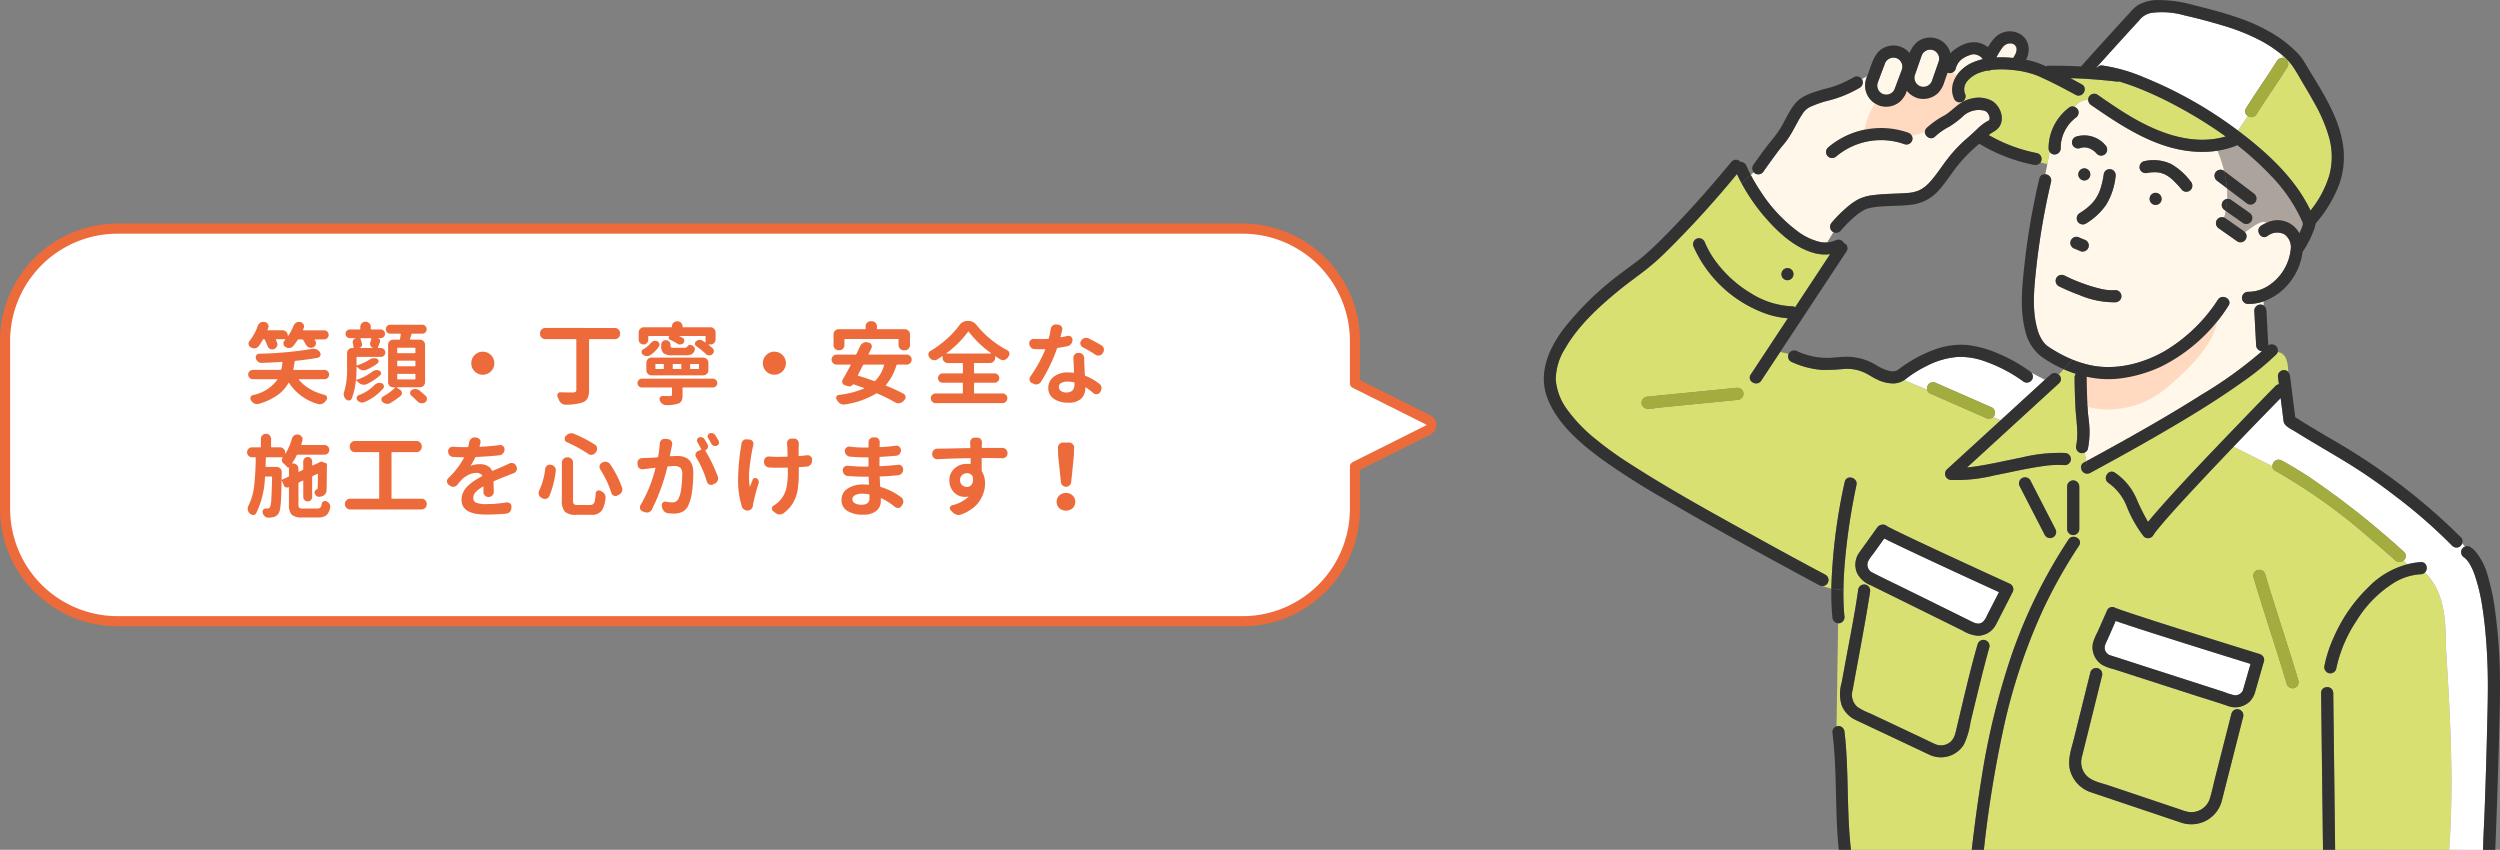<svg xmlns="http://www.w3.org/2000/svg" width="444.479" height="151.092"><rect width="100%" height="100%" fill="#808080" stroke="none"/><g data-name="グループ 739"><path data-name="パス 23443" d="m415.167 151.091-.106-8.981-.186-15.363-.042-3.537a1.06 1.06 0 0 0-1.31-1.021.978.978 0 0 0-.847 1.021l.115 9.678.186 15.363q.015 1.421.034 2.84h-60.294a207.1 207.1 0 0 1 3.541-21.825 102.893 102.893 0 0 1 6.989-20.89 88.812 88.812 0 0 1 6.386-11.36c.77-1.161-1.1-2.242-1.863-1.09a91.978 91.978 0 0 0-10.157 20.64 131.217 131.217 0 0 0-5.338 21.98c-.677 4.165-1.226 8.352-1.715 12.543h-21.475c-.633-5.5-.481-11.082-.784-16.6-.079-1.449-.182-2.9-.365-4.337a1.113 1.113 0 0 0-1.079-1.078 1.012 1.012 0 0 0-.337.066l.284-18.327c.017 0 .034.005.053.005a1.086 1.086 0 0 0 1.079-1.078 45.078 45.078 0 0 1-.188-4.857c.03-2.486.228-4.973.5-7.436.344-3.139.833-6.264 1.436-9.365.12-.612.24-1.227.377-1.836.3-1.353-1.778-1.931-2.08-.573a100.189 100.189 0 0 0-2.323 17.193q-.041.888-.057 1.777a11.592 11.592 0 0 1-1.524-.439 1.076 1.076 0 0 0 .5-1.992q-6.53-3.476-13-7.068c-7.368-4.075-14.778-8.154-21.858-12.72a61.518 61.518 0 0 1-6.055-4.364 27.038 27.038 0 0 1-4.983-5.165 10.351 10.351 0 0 1-2.087-5.434 10.64 10.64 0 0 1 1.653-5.481c2.347-4.083 5.978-7.404 9.585-10.359 1.489-1.217 3.05-2.328 4.575-3.5a44.154 44.154 0 0 0 3.778-3.323 179.359 179.359 0 0 0 12.631-13.86c.256.56.535 1.109.826 1.652a33.765 33.765 0 0 0 4.593 6.518c2.214 2.478 5 4.967 8.276 5.866a7.348 7.348 0 0 0 2.87.217l-4.08 6.186-2.136 3.24a1.06 1.06 0 0 0-.552-.159 14.784 14.784 0 0 1-7.186-2.241 21.542 21.542 0 0 1-6.142-5.422 16.488 16.488 0 0 1-2.16-3.656 1.112 1.112 0 0 0-1.326-.752 1.085 1.085 0 0 0-.754 1.326 22.256 22.256 0 0 0 12.78 12 15.073 15.073 0 0 0 4.044.863q-2.368 3.6-4.738 7.19-.929 1.412-1.861 2.819c-.765 1.164 1.1 2.245 1.863 1.09l3.365-5.1 1.507.345a1.071 1.071 0 0 0 .43 1.378 15.9 15.9 0 0 0 5.52 1.468 32.873 32.873 0 0 0 3.717-.162 7.5 7.5 0 0 1 3.581.537c.854.35 1.589.915 2.424 1.293a6.6 6.6 0 0 0 3.017.732 3.714 3.714 0 0 0 1.839-.591l4.1 1.7a.909.909 0 0 0 .5.674l9.943 4.363a1.161 1.161 0 0 0 1.3-.165l1.334.552-9.593 8.784a1.093 1.093 0 0 0 .763 1.843 28.38 28.38 0 0 0 7.749-.822c2.875-.552 5.729-1.238 8.628-1.638a17.631 17.631 0 0 1 3.854-.173 1.087 1.087 0 0 0 1.083-1.078 1.1 1.1 0 0 0-1.079-1.078 28.239 28.239 0 0 0-7.75.821c-2.871.558-5.725 1.247-8.625 1.642-.331.046-.675.086-1.023.12l16.361-14.984a.975.975 0 0 0-.053-1.517l.88-.978c.718.31 1.447.587 2.176.821a1 1 0 0 0-.238.683c.014 1.821.066 3.642.166 5.459.121 2.224.561 4.371.123 6.6a1.106 1.106 0 0 0 .753 1.327 1.125 1.125 0 0 0 .758-.08l.278 1.554-.4.22a.95.95 0 0 0-.475 1.19 1.084 1.084 0 0 0 1.564.672c4.241-2.3 8.466-4.631 12.637-7.055 4.918-2.857 9.806-5.808 14.433-9.119a48.055 48.055 0 0 0 6.008-4.889 1.072 1.072 0 0 0 .271-.441c1.535.19 1.831 1.885 1.868 3.56a.981.981 0 0 0-.758-.335 1.083 1.083 0 0 0-1.079 1.079l.18 1.432a1.01 1.01 0 0 0-.618.314q-3.7 3.776-7.358 7.59c-4.184 4.351-8.368 8.712-12.4 13.208-.8.9-1.6 1.8-2.366 2.723-.176.213-.353.425-.528.642a37.29 37.29 0 0 1-2.063-4.134 10.578 10.578 0 0 0-3.843-4.64c-1.181-.738-2.265 1.128-1.089 1.863a9.2 9.2 0 0 1 3.26 4.262 22.152 22.152 0 0 0 2.981 5.228 1.088 1.088 0 0 0 1.695-.217 7.519 7.519 0 0 1 .437-.634l.143-.188c-.234.311-.032.041.02-.024l.4-.491a82.35 82.35 0 0 1 1.986-2.308c1.874-2.111 3.8-4.178 5.727-6.236q2.755-2.937 5.546-5.843l6.914 3.457a.942.942 0 0 0 .533.829 101.493 101.493 0 0 1 16.874 12.056q2.253 1.9 4.456 3.867a1.083 1.083 0 0 0 1.469-.012l.667.667a16.031 16.031 0 0 0-6.826 4 27.974 27.974 0 0 0-6.179 8.822 23.637 23.637 0 0 0-1.738 5.234 1.113 1.113 0 0 0 .661 1.291.963.963 0 0 0 .093.037 1.089 1.089 0 0 0 1.327-.754 24.4 24.4 0 0 1 3.6-8.54 20.675 20.675 0 0 1 6.858-6.888 10.279 10.279 0 0 1 4.6-1.4 1.033 1.033 0 0 0 .709-.3c3.433 3.275 3.739 8.3 3.739 13.014.741 12.23 1.478 24.142.579 36.282Zm-43.51-31.575-2.929 11.812c-.442 1.783-1.152 3.7-.705 5.54a5.686 5.686 0 0 0 3.656 3.961c.421.152.849.287 1.274.428l13.334 4.485 1.477.5a5.7 5.7 0 0 0 4.65-.443 5.587 5.587 0 0 0 2.576-3.321c.167-.613.314-1.232.47-1.847l3.289-12.918.077-.307a1.08 1.08 0 0 0-2.08-.573l-2.878 11.307c-.334 1.317-.6 2.676-1.015 3.968a3.474 3.474 0 0 1-3.588 2.277 7.183 7.183 0 0 1-1.566-.439l-12.8-4.3c-1.279-.43-2.962-.734-3.932-1.74a3.481 3.481 0 0 1-.839-3.262c.14-.573.284-1.146.426-1.719l3.107-12.525.075-.3a1.088 1.088 0 0 0-1.114-1.343.957.957 0 0 0-.965.759Zm-41.268-14.808c-.611 4.384-1.5 8.739-2.3 13.091l-.656 3.563a7.064 7.064 0 0 0-.047 3.9 4.857 4.857 0 0 0 2.392 2.674c.29.141.584.274.875.412q4.676 2.2 9.349 4.408c.98.461 1.957.929 2.94 1.385a4.794 4.794 0 0 0 6.222-1.781 14.111 14.111 0 0 0 1.18-3.986q.516-2.151 1.04-4.295c.629-2.574 1.26-5.152 1.95-7.711.115-.43.233-.857.356-1.282a1.08 1.08 0 0 0-2.08-.574c-1.393 4.826-2.5 9.745-3.668 14.628-.254 1.06-.392 2.207-1.326 2.881a2.545 2.545 0 0 1-2.517.29c-.776-.323-1.53-.721-2.29-1.08l-9.247-4.365a11.189 11.189 0 0 1-2.34-1.19 2.873 2.873 0 0 1-.852-2.942l.6-3.25c.817-4.453 1.666-8.9 2.375-13.374.043-.278.087-.555.126-.833a1.117 1.117 0 0 0-.754-1.327 1 1 0 0 0-.256-.032 1.05 1.05 0 0 0-1.072.79Zm44.263 3.748-1.738 3.945a9.1 9.1 0 0 0-.826 2.007 3.737 3.737 0 0 0 1.646 3.792 8.6 8.6 0 0 0 2.053.768l3.944 1.27 10.547 3.4c1.935.623 3.894 1.2 5.812 1.872a3.735 3.735 0 0 0 3.89-.79 3.966 3.966 0 0 0 1.022-1.923l1.381-4.794c.039-.131.076-.264.115-.4a.96.96 0 0 0-.27-1.023 1.065 1.065 0 0 0-.484-.3q-4.318-1.337-8.633-2.688c-4.611-1.444-9.222-2.885-13.811-4.4-.805-.265-1.61-.532-2.409-.815q-.338-.121-.672-.249c-.016-.008-.032-.013-.046-.021l.01.009-.044-.015a1.274 1.274 0 0 0-.631-.171.894.894 0 0 0-.856.526Zm26-5.809c1.892 6.355 4.033 12.63 5.924 18.984a1.08 1.08 0 0 0 2.08-.573c-1.892-6.354-4.033-12.63-5.924-18.982a1.013 1.013 0 0 0-1.009-.757 1.036 1.036 0 0 0-1.071 1.328Zm-66.884-8.881-2.33 3.253c-.312.434-.634.864-.936 1.306a3.719 3.719 0 0 0-.323 3.566 4.483 4.483 0 0 0 2.444 2.175l3.324 1.641 9.447 4.659 3.512 1.734a6.331 6.331 0 0 0 2.714.935 3.683 3.683 0 0 0 3.217-1.939c.218-.4.418-.815.627-1.222q1.086-2.125 2.175-4.248l.165-.32a1.087 1.087 0 0 0-.388-1.476q-3.69-1.686-7.374-3.387c-3.972-1.832-7.947-3.661-11.889-5.559a93.33 93.33 0 0 1-2.058-1.012c-.191-.1-.381-.2-.568-.3a.951.951 0 0 0-.733-.306 1.29 1.29 0 0 0-1.026.5Zm25.726-8.76a1.1 1.1 0 0 0-.387 1.476l3.9 7.573c.182.354.364.705.545 1.06a1.08 1.08 0 1 0 1.863-1.09l-3.894-7.573-.546-1.06a1.04 1.04 0 0 0-.943-.526 1.066 1.066 0 0 0-.538.14Zm8.029 1.479v7.554a1.079 1.079 0 1 0 2.157 0v-7.554a1.1 1.1 0 0 0-.736-1.016 1.033 1.033 0 0 0-.341-.062 1.093 1.093 0 0 0-1.082 1.078Zm-58.617-17.546q-7.988.787-15.978 1.578a1.11 1.11 0 0 0-1.079 1.079 1.09 1.09 0 0 0 1.079 1.08l1.032-.053a1.143 1.143 0 0 0 .377-.088q7.284-.718 14.569-1.439a1.082 1.082 0 0 0 .08-2.16 1.09 1.09 0 0 0-.08.003Zm8.888-19.12a1.079 1.079 0 0 0 0-2.156 1.079 1.079 0 0 0 0 2.156Zm80.621-26.211c-.173-.133-.352-.259-.526-.39l1.755-2.592a1.063 1.063 0 0 0 1.541-.3c1.778-2.84 3.722-5.57 5.5-8.411a1.058 1.058 0 0 0-1.013-1.588l.16-.461a9.62 9.62 0 0 1 1.706 1.793c.769 1.11 1.421 2.331 2.115 3.49a88.554 88.554 0 0 1 1.894 3.288 27.173 27.173 0 0 1 2.571 6.1 12.733 12.733 0 0 1 .021 6.6 18.31 18.31 0 0 1-3.352 6.295c-2.659-5.618-7.519-10.112-12.375-13.823Zm-35.629 5.258a.989.989 0 0 0 .148-.31 1.089 1.089 0 0 0-.752-1.327 27.827 27.827 0 0 1-8.607-3.214c.589-.506 1.4-.777 1.868-1.458 1.022-1.483.207-3.624-1.183-4.561a4.993 4.993 0 0 0-3.412-.538 6.009 6.009 0 0 0-2.488 1.023 1.909 1.909 0 0 1-.166-.3 1.116 1.116 0 0 0 .751-.117 1.1 1.1 0 0 0 .388-1.476 2.274 2.274 0 0 1 .593-2.322 5.118 5.118 0 0 1 2.018-1.329 9.028 9.028 0 0 1 1.384-.384 1.056 1.056 0 0 0 .663-.109 16.09 16.09 0 0 1 3.573-.014 16.576 16.576 0 0 1 4.412.929c.6.234 1.233.523 1.945.863.752.358 1.5.731 2.239 1.113q1.449.746 2.88 1.533a1.073 1.073 0 0 0 1.554-.652.962.962 0 0 0-.467-1.208q-1.007-.561-2.033-1.112 4.174.133 8.324.622a.794.794 0 0 0 .324-.037c1.011.3 2.008.64 2.993 1.015a64.712 64.712 0 0 1 7.915 3.715 77.4 77.4 0 0 1 8.074 5.06c-6.2 1.8-12.605-.855-17.88-4.138-1.688-1.051-3.326-2.181-4.961-3.311a1.069 1.069 0 0 0-1.333.2.941.941 0 0 0-.142.182 1.023 1.023 0 0 0-.14.517 3.079 3.079 0 0 0-2.434 1.277.9.9 0 0 0-.891.076 9.074 9.074 0 0 0-3.724 7.311 1.11 1.11 0 0 0 .231.649c-.16.7-.307 1.414-.452 2.131a14.492 14.492 0 0 1-1.212-.299Z" fill="#d7e071"/><path d="M407.448 39.943a4.544 4.544 0 0 1 1.356 1.529c.082-.169.165-.337.24-.508l.069-.159-.022.049v.006c-.028.069-.1.223 0-.006q.061-.15.118-.3c.083-.22.164-.445.235-.673a1.043 1.043 0 0 1-.048-.387.736.736 0 0 1-.105-.174 28.175 28.175 0 0 0-5.661-8.221 53.863 53.863 0 0 0-5.878-5.306 1.39 1.39 0 0 1-.333.186 15.615 15.615 0 0 1-3.169.828 24.423 24.423 0 0 1 1.189 3.6l5.222 3.956a1.111 1.111 0 0 1 .387 1.476 1.082 1.082 0 0 1-1.476.387l-3.646-2.762a16.008 16.008 0 0 1 .029 1.909 1.037 1.037 0 0 1 .674.135l.407.286 2.875 2.021a1.216 1.216 0 0 1 .5.645 1.09 1.09 0 0 1-.109.831 1.079 1.079 0 0 1-1.476.387l-.407-.286-2.708-1.9c-.077.4-.167.792-.279 1.185a.684.684 0 0 1 .168.082l.407.286 2.874 2.021a1.514 1.514 0 0 1 .236.207c1.412-.88 2.852-2.274 3.9-1.675a4.514 4.514 0 0 1 4.431.348" fill="#aca39c"/><path d="M370.643 80.447a.963.963 0 0 0 .569-.672 15.193 15.193 0 0 0 .245-4.14c-.071-.952-.225-1.892-.28-2.844a115.723 115.723 0 0 1-.177-5.645 1 1 0 0 0-.018-.17 17.673 17.673 0 0 0 5.987.3 24.431 24.431 0 0 0 7.379-2.16 30.022 30.022 0 0 0 11.847-10.751c.78-1.154-1.09-2.234-1.863-1.087a28.8 28.8 0 0 1-9.508 9.166c-3.886 2.214-8.654 3.432-13.09 2.5a19.441 19.441 0 0 1-3.287-1.011l.392-.436-.392.436a22.8 22.8 0 0 1-3.282-1.664 19.823 19.823 0 0 1-.782-.5c-.11-.071-.222-.142-.328-.218-.023-.016-.041-.027-.055-.038a3.916 3.916 0 0 1-.406-.377 3.723 3.723 0 0 1-.339-.4 6.645 6.645 0 0 1-.973-2.046c-.979-3.212-.7-6.785-.353-10.115a127.75 127.75 0 0 1 2.732-16.252 1.09 1.09 0 0 0-1.028-1.339q.186-.909.367-1.822a8.886 8.886 0 0 0 1.814.2 8.886 8.886 0 0 1-1.814-.2c.145-.715.294-1.429.452-2.131a1.025 1.025 0 0 0 .849.431 1.1 1.1 0 0 0 1.078-1.08 8.8 8.8 0 0 1 .041-.886.35.35 0 0 0 0-.044l.025-.159c.025-.147.055-.291.089-.436a7.567 7.567 0 0 1 .25-.851l.067-.186.041-.106c.055-.122.11-.24.17-.36a7.555 7.555 0 0 1 .413-.729 8.21 8.21 0 0 1 .25-.368l.055-.078.108-.133a7.245 7.245 0 0 1 .569-.616c.106-.1.216-.2.328-.3l.188-.158h.007c.014-.009.028-.021.05-.037a1.109 1.109 0 0 0 .388-1.477 1.266 1.266 0 0 0-.585-.461 3.074 3.074 0 0 1 2.441-1.273 1.177 1.177 0 0 0 .528.959c5.9 4.076 12.265 8.305 19.71 8.329a17.392 17.392 0 0 0 2.743-.207 24.572 24.572 0 0 1 1.19 3.6c-.037-.027-.071-.055-.108-.083a1.085 1.085 0 0 0-1.477.388 1.113 1.113 0 0 0 .388 1.476l1.684 1.274a16.061 16.061 0 0 1 .03 1.908 1.118 1.118 0 0 0-.158.028 1.1 1.1 0 0 0-.645.5 1.085 1.085 0 0 0-.11.83 1.219 1.219 0 0 0 .5.644l.167.117c-.076.4-.167.794-.278 1.186a1.182 1.182 0 0 0-.665-.028 1.114 1.114 0 0 0-.645.5 1.1 1.1 0 0 0-.108.832 1.215 1.215 0 0 0 .5.645l2.874 2.021.408.286a1.091 1.091 0 0 0 .83.11 1.111 1.111 0 0 0 .645-.5 1.085 1.085 0 0 0 .11-.83 1.151 1.151 0 0 0-.261-.438c1.413-.881 2.853-2.275 3.906-1.674a6.185 6.185 0 0 0-1 .523c-1.163.75-.083 2.617 1.09 1.862a2.769 2.769 0 0 1 3.048-.316 2.8 2.8 0 0 1 1.104 2.595 8.812 8.812 0 0 1-3.837 6.441 6.657 6.657 0 0 1-3.763 1.176 1.08 1.08 0 0 0 0 2.159 8.283 8.283 0 0 0 2.789-.463l-.018.743a.9.9 0 0 0-.564-.163 1.094 1.094 0 0 0-1.08 1.078l.282 5.358.041.771a1.1 1.1 0 0 0 1.041 1.078 74.429 74.429 0 0 1-10.7 7.712c-4.764 3.018-9.652 5.84-14.579 8.583q-2.969 1.651-5.959 3.269Zm-5.023-31.051a1.092 1.092 0 0 0 .388 1.477 35.464 35.464 0 0 0 3.691 1.578 15.743 15.743 0 0 0 6.4 1.289 1.106 1.106 0 0 0 1.08-1.078 1.088 1.088 0 0 0-1.08-1.08 8.431 8.431 0 0 1-2.773-.275 24.916 24.916 0 0 1-3.052-.936 27.2 27.2 0 0 1-3.175-1.362 1.226 1.226 0 0 0-.552-.133 1.05 1.05 0 0 0-.927.52Zm3.4-7.273a1.106 1.106 0 0 0-.9.773c-.014.1-.025.191-.039.286a1.086 1.086 0 0 0 .147.546l.17.218a1.1 1.1 0 0 0 .475.278q.492.2.984.409l.14.057a1.207 1.207 0 0 0 .833-.108.85.85 0 0 0 .3-.278.831.831 0 0 0 .193-.367c.011-.1.025-.193.039-.287a1.091 1.091 0 0 0-.149-.546 20.668 20.668 0 0 1-.167-.218 1.107 1.107 0 0 0-.477-.278c-.326-.135-.654-.27-.982-.408a4.3 4.3 0 0 1-.142-.06.848.848 0 0 0-.249-.037.835.835 0 0 0-.172.02Zm5.023-11.262a15.852 15.852 0 0 1-.573 2.612c-.06.186-.124.369-.195.548-.011.032-.062.15-.069.17l-.057.126a7.739 7.739 0 0 1-.509.929c-.087.133-.179.259-.268.39l-.021.032c-.005.009-.009.011-.018.02-.055.067-.108.134-.165.2a8.606 8.606 0 0 1-.727.747 9.983 9.983 0 0 1-.574.487 16.242 16.242 0 0 1-1.124.774 1.08 1.08 0 0 0 1.087 1.865 11.8 11.8 0 0 0 3.626-3.353 12.2 12.2 0 0 0 1.668-4.971 1.114 1.114 0 0 0-.752-1.329.984.984 0 0 0-.257-.032 1.053 1.053 0 0 0-1.068.785Zm9.2 5.578a1.079 1.079 0 0 0 0-2.156 1.079 1.079 0 0 0 .006 2.156Zm.443-5.787a.117.117 0 0 1 .03 0l.037.007c.071.016.142.025.213.041.154.035.305.073.456.122.067.021.133.046.2.069.023.009.044.013.06.02.126.057.252.118.376.184a7.146 7.146 0 0 1 .766.491l.011.009a.111.111 0 0 1 .016.016c.06.048.119.1.177.144q.2.169.385.349a18.817 18.817 0 0 1 1.53 1.672 1.09 1.09 0 0 0 1.528 0 1.1 1.1 0 0 0 0-1.525 11.5 11.5 0 0 0-3.475-3.1 7.4 7.4 0 0 0-4.815-.486 1.088 1.088 0 0 0-.752 1.328 1.1 1.1 0 0 0 1.326.752l.335-.059.062-.012h.028a7.51 7.51 0 0 1 .562-.046c.1 0 .194-.007.291-.007.224-.001.441.011.659.031Zm-13.112 1.436a1.079 1.079 0 0 0 0-2.156 1.079 1.079 0 0 0 0 2.156Zm.3-5.87a.153.153 0 0 1 .034.007 3.469 3.469 0 0 1 .525.138c.016.007.064.023.106.041s.138.062.163.075a3.967 3.967 0 0 1 .468.28c.028.018.055.036.083.057.05.044.1.085.151.128a4.506 4.506 0 0 1 .4.406 1.083 1.083 0 0 0 1.525 0 1.1 1.1 0 0 0 0-1.525 4.924 4.924 0 0 0-5.175-1.546 1.079 1.079 0 0 0 .573 2.08c.179-.062.36-.1.541-.143a.538.538 0 0 1 .057 0c.087-.007.172-.01.259-.01s.197.008.29.012ZM323.25 42.94a10.9 10.9 0 0 1-3.654-1.819 27.19 27.19 0 0 1-6.602-7.119 32.861 32.861 0 0 1-1.72-2.891l.53-.485a.988.988 0 0 0 .264.234 1.1 1.1 0 0 0 1.477-.388q.788-1.125 1.6-2.234c.4-.553.8-1.1 1.213-1.64.037-.046.133-.17.149-.188l.2-.253c.307-.367.617-.727.9-1.11 1.133-1.505 1.821-3.257 2.865-4.812a3.318 3.318 0 0 1 1.447-1.274 20.9 20.9 0 0 1 2.672-.961 21.348 21.348 0 0 0 6.072-2.413 1.1 1.1 0 0 0 .385-1.475c-.009-.013-.021-.027-.03-.041l.95-.534a4.435 4.435 0 0 0-.374 1.848 3.823 3.823 0 0 0 2.317 3.294 1.186 1.186 0 0 0 .209.1 3.812 3.812 0 0 0 3.739-.757 4.41 4.41 0 0 0 1.162-1.88 3.85 3.85 0 0 0 1.574 1.181 1.11 1.11 0 0 0 .2.088 3.811 3.811 0 0 0 3.741-.833 4.823 4.823 0 0 0 1.186-2.1c.181-.514.36-1.03.541-1.546a.828.828 0 0 0 .122.044 1.1 1.1 0 0 0 1.326-.754c.034-.134.073-.267.119-.4.009-.03.044-.106.06-.147a5.836 5.836 0 0 1 .305-.535c.023-.034.037-.052.044-.064.023-.025.044-.051.064-.075l.183-.2c.085-.083.174-.161.261-.239l.03-.03.03-.021c.172-.117.344-.229.525-.33q.155-.086.317-.163c.023-.009.087-.038.128-.057.177-.07.353-.138.532-.195.1-.032.2-.063.3-.089.071-.017.319-.034.121-.027.065 0 .13-.007.2-.007.039 0 .167.018.216.021.161.036.317.075.475.126.011 0 .016 0 .025.009l.025.014c.1.053.2.1.3.158l.2.133c.034.03.069.059.1.091.057.053.115.108.167.165l.062.071v.007l.007.011v.085a10.092 10.092 0 0 0-1.908.638c-2.441 1.11-4.4 3.81-3.131 6.5a.958.958 0 0 0 .725.5 2.017 2.017 0 0 0 .165.3c-.071.048-.142.1-.211.149-.819.606-1.523 1.333-2.4 1.865a15.485 15.485 0 0 0-3.209 2.236c-.97.993.553 2.521 1.525 1.528a11.03 11.03 0 0 1 2.48-1.729 16.014 16.014 0 0 0 2.351-1.757 4.108 4.108 0 0 1 4.02-1.062c-.033-.009.03.029.1.068a.6.6 0 0 0 .133.064 3.206 3.206 0 0 1 .275.287c-.011 0 .144.252.158.28a1.45 1.45 0 0 1 .128.379.764.764 0 0 1-.023.52.208.208 0 0 0-.023.03.083.083 0 0 0-.021.037l-.037.029.039-.025s.011 0 .021-.014c.016-.007 0 0-.108.077-.08.05-.17.082-.255.126a9.279 9.279 0 0 0-1.979 1.578 65.032 65.032 0 0 1-1.853 1.665 24.838 24.838 0 0 0-3.051 3.232c-1.108 1.39-2.053 2.936-3.243 4.257a6.4 6.4 0 0 1-1.851 1.485 6.034 6.034 0 0 1-2.264.53c-1.952.156-3.918.112-5.863.365a8.135 8.135 0 0 0-2.824.768 11.829 11.829 0 0 0-2.236 1.617 22.586 22.586 0 0 0-2.452 2.489 1.1 1.1 0 0 0 0 1.525.965.965 0 0 0 .289.195l-1.123 1.836c-.14.007-.264.01-.378.01a4.5 4.5 0 0 1-1.223-.172Zm1.724-16.678a1.088 1.088 0 0 0 0 1.525 1.1 1.1 0 0 0 1.525 0 12.4 12.4 0 0 1 12.166-2.131 1.087 1.087 0 0 0 1.326-.752 1.1 1.1 0 0 0-.752-1.328 13.837 13.837 0 0 0-4.736-.824 14.72 14.72 0 0 0-9.529 3.51Zm27.95-6.553.029.01Zm-17.819-2.9a3.274 3.274 0 0 1-.38-.107l-.085-.04c-.087-.053-.177-.1-.259-.16-.016-.018-.126-.113-.147-.133a2.617 2.617 0 0 1-.115-.12c-.011-.014-.018-.02-.025-.03l-.007-.009a2.791 2.791 0 0 1-.17-.278 1.262 1.262 0 0 1-.063-.13c0-.016-.007-.029-.016-.062-.023-.092-.048-.182-.069-.273.007 0-.016-.2-.016-.247s.011-.216.011-.246.05-.195.064-.24c.023-.077.05-.15.076-.223l.206-.546q.351-.94.706-1.879c.087-.236.174-.47.264-.7a1.455 1.455 0 0 1 .19-.4c.025-.041.053-.082.08-.121a.083.083 0 0 1 .016-.018 2.462 2.462 0 0 1 .232-.235l.025-.025.1-.069a2.776 2.776 0 0 1 .294-.16c.016 0 .161-.051.19-.057s.163-.037.188-.046a2.34 2.34 0 0 1 .284-.012c.055 0 .11 0 .165.01h.009l.037.011a2.85 2.85 0 0 1 .356.1c.014.01.067.032.085.044a1.282 1.282 0 0 1 .447.33c.037.037.071.076.1.115a2.681 2.681 0 0 1 .167.28.76.76 0 0 1 .053.105.3.3 0 0 0 .011.035c.032.105.062.213.085.323 0 .028.016.156.018.193a2.448 2.448 0 0 1-.011.29c-.009.025-.039.167-.048.2-.021.075-.048.149-.073.225l-.161.424q-.337.9-.677 1.8c-.11.3-.223.6-.335.9-.028.074-.053.147-.083.22v.009s-.08.156-.1.183a1.334 1.334 0 0 1-.4.457c.1-.08-.165.108-.227.143s-.1.05-.147.073h-.007a.151.151 0 0 1-.037.011 4.038 4.038 0 0 1-.323.085c-.018 0-.2.018-.248.018s-.22-.025-.234-.018Zm6.269-1.479a.053.053 0 0 1-.016 0 .325.325 0 0 0-.054-.028 3.563 3.563 0 0 1-.261-.153c-.02-.023-.167-.142-.17-.14s-.127-.14-.151-.16a2.438 2.438 0 0 1-.156-.241s-.108-.247-.092-.19a1.256 1.256 0 0 1-.106-.548 1.064 1.064 0 0 1 .073-.512c.016-.059.037-.117.057-.174l.209-.6q.33-.95.661-1.895c.073-.213.149-.424.222-.638a1.569 1.569 0 0 1 .163-.392 1.164 1.164 0 0 1 .319-.408 1.594 1.594 0 0 1 1.344-.411 1.6 1.6 0 0 1 1.326 1.338c0 .02.018.215.018.22s-.009.193 0 .222a2.786 2.786 0 0 1-.108.411c-.046.138-.1.273-.142.41-.213.612-.429 1.225-.642 1.838l-.31.887a2.135 2.135 0 0 1-.177.438 1.552 1.552 0 0 1-1.389.825 1.989 1.989 0 0 1-.618-.099Zm-.5-.321Zm16.252-4.772a18.694 18.694 0 0 0-2.209-.03c.112-.2.225-.406.339-.605a14.516 14.516 0 0 1 .558-.892l.092-.131.03-.041c.011-.011.126-.156.145-.177.057-.064.117-.128.177-.188.05-.045.115-.094.167-.142a.884.884 0 0 1 .08-.055 2.93 2.93 0 0 1 .195-.115c.009 0 .037-.016.064-.03.044-.016.11-.044.131-.048.076-.023.151-.045.229-.061h.018c.053 0 .112-.013.151-.016h.248c.112.028.225.052.337.085 0 0 .009 0 .011.007.048.023.1.046.144.074l.126.082a1.832 1.832 0 0 1 .133.131l.007.007a1.376 1.376 0 0 0 .165.278c0 .01 0 .017.007.026.021.067.034.135.05.2a.379.379 0 0 1 0 .051 2.317 2.317 0 0 1 0 .253.48.48 0 0 1 0 .059c-.021.094-.039.191-.064.285s-.067.186-.094.28l-.053.115a5.677 5.677 0 0 1-.4.663 53.989 53.989 0 0 0-.784-.065Zm-6.393-.584h-.05Z" fill="#fff8ea" stroke="rgba(0,0,0,0)"/><path d="M370.043 71.785c-.392-.694 0-6.145 0-6.145s4.411 1.546 11.128 0 13.351-11.504 13.08-8.904-2.1 6.4-9.008 12.2a16.135 16.135 0 0 1-10.45 3.866c-2.675 0-4.563-.684-4.75-1.017Zm-37.775-47.617c-2.276-.365 1.59-6.792 1.59-6.792s.071.138 3.549 0-.918-3.079 2.425-1.6 5.367-2.259 5.367-2.259 1.64-1.532 2.748 0 1.4.057.9 2.934 1.236 1.975 0 3.154a20.639 20.639 0 0 1-9.018 4.563 17.875 17.875 0 0 1-3.915.541 20.117 20.117 0 0 1-3.646-.541Z" fill="#ffdac1"/><path data-name="パス 23442" d="M435.435 151.091c.9-12.14.163-24.052-.578-36.283 0-4.718-.307-9.739-3.739-13.015a1.067 1.067 0 0 0-.709-1.857 11.332 11.332 0 0 0-2.4.362l-.665-.667a.959.959 0 0 0 .055-1.516 149.355 149.355 0 0 0-16.831-13.293 69.273 69.273 0 0 0-4.936-2.967 1.112 1.112 0 0 0-1.619 1.035l-6.916-3.459q3.155-3.292 6.338-6.564 1.022-1.053 2.048-2.1l.117.922.344 2.707c.023.184.037.374.071.555.163.837 1.344 1.328 2.023 1.751 3.046 1.9 6.172 3.677 9.237 5.549a96.289 96.289 0 0 1 8.595 5.95 92.747 92.747 0 0 1 10.118 8.838 1.058 1.058 0 0 0 1.759-.431c.177.184.349.374.514.569a1.118 1.118 0 0 0-.544.452 1.1 1.1 0 0 0 .388 1.477l.057.039a.971.971 0 0 1 .094.08 4.943 4.943 0 0 1 .349.354c.044.05.085.1.126.149.011.017.025.032.037.051.1.144.2.291.291.443a9.342 9.342 0 0 1 .537 1.019c.037.08.071.157.106.238l.05.124c.078.2.156.406.229.613a32.794 32.794 0 0 1 1.372 5.794c.312 1.959.523 3.991.679 6.063q.189 2.566.257 5.138c.089 3.642-.028 7.3-.115 10.937q-.169 6.926-.424 13.852c-.083 2.36-.243 4.732-.278 7.1Zm-81.057-76.94a1.115 1.115 0 0 0 .177-.22 1.087 1.087 0 0 0-.388-1.477l-9.943-4.363a1.113 1.113 0 0 0-1.475.388 1.16 1.16 0 0 0-.11.8l-4.104-1.701c.11-.072.22-.139.328-.223l.188-.149a.943.943 0 0 1 .078-.059l.3-.222a22.242 22.242 0 0 1 3.515-2.063 14.156 14.156 0 0 1 5.227-1.411 12.854 12.854 0 0 1 4.918.858 26.413 26.413 0 0 1 6.718 3.562 1.086 1.086 0 0 0 1.477-.387 1.033 1.033 0 0 0-.11-1.207l2.39 1.239-7.852 7.188Z" fill="#fff"/><path data-name="パス 22239" d="M366.426 25.448c0-.034 0-.033 0 0" fill="#91c8d2"/><path data-name="パス 22240" d="M363.987 61.504c-.032-.024-.066-.048 0 0" fill="#91c8d2"/><path data-name="パス 22242" d="M372.292 26.845" fill="#91c8d2"/><path data-name="パス 22243" d="M370.813 26.207h-.026.026" fill="#91c8d2"/><path data-name="パス 22244" d="M339.03 67.222" fill="#91c8d2"/><path data-name="パス 22245" d="M332.932 101.814c1.775.927 3.6 1.775 5.392 2.661l8.949 4.416 3.062 1.511c.738.364 1.429.747 2.18.183a2.989 2.989 0 0 0 .732-1.1l1.041-2.033 1.117-2.18-1.85-.847q-6.044-2.772-12.071-5.584a345.582 345.582 0 0 1-5.256-2.5c-.409-.2-.818-.4-1.223-.61l-1.924 2.685a8.194 8.194 0 0 0-.945 1.376 1.557 1.557 0 0 0 .8 2.023" fill="#fff"/><path data-name="パス 22246" d="M335.333 93.455a.554.554 0 0 1 .06.033c-.261-.244-.132-.063-.06-.033" fill="#91c8d2"/><path data-name="パス 22247" d="m372.235 26.8-.024-.02a.221.221 0 0 0 .024.02" fill="#91c8d2"/><path data-name="パス 22248" d="M438.727 99.721c-.039-.05-.054-.066 0 0" fill="#91c8d2"/><path data-name="パス 22249" d="M337.865 10.823" fill="#91c8d2"/><path data-name="パス 22257" d="M439.708 101.491c.017.039.04.093 0 .007v-.007" fill="#91c8d2"/><path data-name="パス 22259" d="m358.464 8.364-.029-.087c-.028-.088-.068-.056.029.087" fill="#91c8d2"/><path data-name="パス 22260" d="m358.359 8.156-.038-.043c.048.061.132.144.038.043" fill="#91c8d2"/><path data-name="パス 22261" d="M397.893 117.342q-7.032-2.187-14.051-4.415c-2.057-.657-4.115-1.314-6.163-2a64.546 64.546 0 0 1-1.533-.531c-.533 1.223-1.052 2.454-1.616 3.661-.321.687-.533 1.246-.088 1.9a1.631 1.631 0 0 0 .443.423 1.517 1.517 0 0 0 .148.086l.1.034c2.24.707 4.471 1.44 6.706 2.16l10.037 3.233 3.555 1.145a11.4 11.4 0 0 0 1.793.567 1.508 1.508 0 0 0 1.28-.457c.09-.1.142-.2.224-.3l.019-.022.024-.084c.177-.635.365-1.267.548-1.9l.807-2.8-2.237-.694" fill="#fff"/><path data-name="パス 22262" d="m376.232 108.154-.027-.011a1.055 1.055 0 0 1 .1.074 1.313 1.313 0 0 0-.074-.063" fill="#91c8d2"/><path data-name="パス 22263" d="M399.32 19.238c1.778-2.839 3.723-5.57 5.5-8.409a1.011 1.011 0 0 1 .851-.5l.161-.461a26.07 26.07 0 0 0-.93-.748 21.788 21.788 0 0 0-2.983-1.9 36.863 36.863 0 0 0-6.847-2.717 98.854 98.854 0 0 0-6.706-1.771 14.567 14.567 0 0 0-5.867-.439 3.479 3.479 0 0 0-2.169 1.336q-1.438 1.558-2.863 3.128-2.381 2.616-4.745 5.247c.052 0 .1.007.157.011a.924.924 0 0 1 .806-.377 29.436 29.436 0 0 1 7.534 2.139 73.92 73.92 0 0 1 16.667 9.447l1.755-2.592a.972.972 0 0 1-.322-1.389" fill="#fff"/><path data-name="パス 22267" d="M333.855 15.827c.011.041.009.028 0 0" fill="#91c8d2"/><path data-name="パス 22269" d="M401.183 20.327c1.778-2.839 3.723-5.57 5.5-8.409.739-1.18-1.127-2.264-1.863-1.089-1.778 2.839-3.723 5.57-5.5 8.409-.739 1.18 1.127 2.264 1.863 1.089" fill="#a3ac3e"/><path data-name="パス 22270" d="M430.411 99.937a14.585 14.585 0 0 0-9.224 4.361 27.961 27.961 0 0 0-6.179 8.822 23.575 23.575 0 0 0-1.734 5.23 1.114 1.114 0 0 0 .661 1.291 8.531 8.531 0 0 1 .646-1.813 8.531 8.531 0 0 0-.646 1.813c.031.012.06.027.093.036a1.089 1.089 0 0 0 1.327-.753 24.412 24.412 0 0 1 3.6-8.539 20.655 20.655 0 0 1 6.858-6.889 10.266 10.266 0 0 1 4.6-1.405c1.383-.056 1.391-2.214 0-2.158" fill="#323232"/><path data-name="パス 22271" d="M367.111 80.536a28.286 28.286 0 0 0-7.75.821c-2.871.558-5.725 1.246-8.625 1.643-.332.045-.675.085-1.023.12l16.365-14.984a.974.974 0 0 0-.053-1.516l-.836.929.836-.929a1.064 1.064 0 0 0-1.472-.009l-.99.906 1.626.843-1.626-.843-17.444 15.973a1.092 1.092 0 0 0 .763 1.842 28.291 28.291 0 0 0 7.75-.821c2.871-.558 5.725-1.246 8.625-1.643a17.659 17.659 0 0 1 3.854-.173 1.087 1.087 0 0 0 1.079-1.079 1.1 1.1 0 0 0-1.079-1.079" fill="#323232"/><path data-name="パス 22272" d="m370.921 82.002-.4.219a.952.952 0 0 0-.476 1.189 3.535 3.535 0 0 1 1.008-.678Z" fill="#323232"/><path data-name="パス 22273" d="M403.277 61.401v-.039l-.283-5.358-.041-.771a1.194 1.194 0 0 0-.512-.917l-.1 4.579.1-4.579a.937.937 0 0 0-.567-.162 1.093 1.093 0 0 0-1.079 1.079l.283 5.358.041.771a1.1 1.1 0 0 0 1.04 1.076 74.38 74.38 0 0 1-10.7 7.711c-4.764 3.019-9.652 5.841-14.579 8.584q-2.968 1.653-5.957 3.269l.13.73a4.547 4.547 0 0 1 .8-.287 4.547 4.547 0 0 0-.8.287l.222 1.241-.222-1.241a3.545 3.545 0 0 0-1.008.678 1.085 1.085 0 0 0 1.565.674c4.242-2.3 8.466-4.632 12.638-7.055 4.918-2.857 9.8-5.808 14.432-9.12a47.975 47.975 0 0 0 6.008-4.888 1.057 1.057 0 0 0 .271-.44 2.775 2.775 0 0 0-.737.015 2.775 2.775 0 0 1 .737-.015 1.1 1.1 0 0 0-1.68-1.18" fill="#323232"/><path data-name="パス 22274" d="M367.521 86.484v7.555a1.079 1.079 0 0 0 2.158 0v-7.555a1.1 1.1 0 0 0-.737-1.015c-.319 1.245-.334 2.658-.538 3.881.2-1.223.219-2.637.538-3.881a1.031 1.031 0 0 0-.342-.063 1.093 1.093 0 0 0-1.079 1.079" fill="#323232"/><path data-name="パス 22275" d="M360.967 85.393a1.079 1.079 0 0 0-1.863 1.089l3.895 7.572.545 1.06a1.079 1.079 0 1 0 1.863-1.089l-3.895-7.572-.545-1.06" fill="#323232"/><path data-name="パス 22276" d="M310.538 29.564a1.156 1.156 0 0 0-1.09-.791c-.016-.019-.029-.04-.047-.058a1.087 1.087 0 0 0-1.525 0c-3.668 4.431-7.486 8.769-11.517 12.869-1.268 1.29-2.563 2.559-3.929 3.747q-.4.35-.815.687-.2.162-.4.319l-.11.085-.209.155c-.832.609-1.663 1.218-2.479 1.847a53.3 53.3 0 0 0-10.538 10.201c-2.6 3.513-4.428 7.846-2.761 12.167 1.769 4.588 5.806 8.008 9.661 10.847a127.832 127.832 0 0 0 11.058 7.039 564.08 564.08 0 0 0 11.558 6.6q7.879 4.4 15.838 8.653l.254.135a1.07 1.07 0 0 0 .591.129 13.385 13.385 0 0 1-1.417-.608 13.385 13.385 0 0 0 1.417.608 1.076 1.076 0 0 0 .5-1.992q-6.53-3.475-13-7.068c-7.368-4.076-14.778-8.154-21.859-12.719a61.559 61.559 0 0 1-6.054-4.364 27.018 27.018 0 0 1-4.982-5.165 10.352 10.352 0 0 1-2.087-5.429 10.66 10.66 0 0 1 1.653-5.482c2.344-4.082 5.975-7.4 9.582-10.358 1.488-1.218 3.05-2.329 4.575-3.5a43.909 43.909 0 0 0 3.778-3.323 179.1 179.1 0 0 0 12.631-13.86c.255.559.535 1.109.826 1.651l1.631-1.482a19.838 19.838 0 0 1-.734-1.544" fill="#323232"/><path data-name="パス 22277" d="M327.827 43.213a.878.878 0 0 0-.037-.082 1.1 1.1 0 0 0-1.476-.387 4.667 4.667 0 0 1-1.426.358h-.038l-.7 1.138.7-1.138a4.5 4.5 0 0 1-1.6-.166 10.873 10.873 0 0 1-3.654-1.816 27.123 27.123 0 0 1-6.6-7.118 32.484 32.484 0 0 1-1.722-2.893l-1.632 1.481a33.755 33.755 0 0 0 4.594 6.519c2.214 2.479 5 4.968 8.276 5.866a7.332 7.332 0 0 0 2.871.216l-4.08 6.187-2.137 3.242a1.056 1.056 0 0 0-.551-.158 14.8 14.8 0 0 1-7.187-2.242 21.514 21.514 0 0 1-6.142-5.423 16.5 16.5 0 0 1-2.16-3.655 1.114 1.114 0 0 0-1.327-.753 1.086 1.086 0 0 0-.753 1.331 22.254 22.254 0 0 0 12.78 12 15.156 15.156 0 0 0 4.043.863l-4.739 7.186-1.86 2.82c-.766 1.162 1.1 2.244 1.863 1.089l3.364-5.1-2.2-.5 2.2.5 1.771-2.685 8.172-12.391 1.86-2.82a.97.97 0 0 0-.474-1.469" fill="#323232"/><path data-name="パス 22278" d="M292.929 70.517a1.109 1.109 0 0 0-1.079 1.079 1.089 1.089 0 0 0 1.079 1.079l1.032-.052a1.141 1.141 0 0 0 .376-.087l14.569-1.44a1.109 1.109 0 0 0 1.079-1.079 1.086 1.086 0 0 0-1.079-1.079l-15.977 1.579" fill="#a3ac3e"/><path data-name="パス 22279" d="m359.715 65.522 1.46.757a1.441 1.441 0 0 0-.277-.269 28.392 28.392 0 0 0-5.571-3.123 19.324 19.324 0 0 0-5.357-1.526 13.407 13.407 0 0 0-5.533.618 24.218 24.218 0 0 0-7.072 3.83.2.2 0 0 0-.046.04l-.109.038a2.162 2.162 0 0 1-1.138.093 8.145 8.145 0 0 1-2.649-1.166 10.4 10.4 0 0 0-4.4-1.368c-1.375-.092-2.742.161-4.115.182a12.687 12.687 0 0 1-5.382-1.188 1.113 1.113 0 0 0-1.476.387.945.945 0 0 0-.043.1l3.387.774-3.387-.774a1.074 1.074 0 0 0 .43 1.379 15.887 15.887 0 0 0 5.521 1.464 32.919 32.919 0 0 0 3.717-.161 7.475 7.475 0 0 1 3.58.536c.854.35 1.589.914 2.424 1.294a6.6 6.6 0 0 0 3.018.736 3.7 3.7 0 0 0 2.168-.813l.189-.15.077-.058.3-.222a22.185 22.185 0 0 1 3.512-2.064 14.2 14.2 0 0 1 5.228-1.41 12.858 12.858 0 0 1 4.918.857 26.4 26.4 0 0 1 6.719 3.563 1.088 1.088 0 0 0 1.476-.387 1.035 1.035 0 0 0-.11-1.207Zm-20.706 1.717.021-.016-.021.016" fill="#323232"/><path data-name="パス 22280" d="M330.18 101.892a4.482 4.482 0 0 0 2.443 2.169l3.324 1.641 9.451 4.664 3.512 1.733a6.291 6.291 0 0 0 2.713.934 3.681 3.681 0 0 0 3.217-1.938c.218-.4.418-.816.627-1.223l2.176-4.246.164-.321a1.087 1.087 0 0 0-.387-1.476q-3.691-1.686-7.375-3.387c-3.972-1.832-7.947-3.662-11.889-5.559a98.087 98.087 0 0 1-2.059-1.012c-.191-.1-.381-.2-.568-.3a1.193 1.193 0 0 0-1.762.2l-2.331 3.252c-.312.435-.633.864-.936 1.306a3.717 3.717 0 0 0-.322 3.567m5.214-8.4a.466.466 0 0 0-.06-.033c-.071-.03-.2-.211.06.033m-3.257 6.3a8.2 8.2 0 0 1 .945-1.376l1.924-2.685c.405.208.813.41 1.223.61 1.743.851 3.5 1.674 5.256 2.5q6.022 2.82 12.071 5.584l1.85.847-1.117 2.18-1.042 2.032a2.988 2.988 0 0 1-.732 1.1c-.751.564-1.442.182-2.18-.182l-3.062-1.511-8.949-4.416c-1.8-.886-3.617-1.734-5.392-2.661a1.556 1.556 0 0 1-.8-2.023" fill="#323232"/><path data-name="パス 22281" d="M402.229 116.582a1.065 1.065 0 0 0-.483-.3q-4.319-1.335-8.632-2.688c-4.611-1.443-9.224-2.884-13.812-4.4-.8-.266-1.61-.533-2.409-.816-.225-.08-.449-.164-.673-.249a.321.321 0 0 1-.051-.026l.017.013-.044-.015a1.027 1.027 0 0 0-1.489.356l-1.738 3.945a9.119 9.119 0 0 0-.826 2.007 3.735 3.735 0 0 0 1.646 3.792 8.632 8.632 0 0 0 2.053.769l3.945 1.271 10.547 3.4c1.935.624 3.894 1.2 5.814 1.873a3.735 3.735 0 0 0 3.889-.791 3.974 3.974 0 0 0 1.021-1.922l1.381-4.793.115-.4a.962.962 0 0 0-.27-1.024m-26-8.428c.025.02.047.038.074.063a1.1 1.1 0 0 0-.1-.074l.026.011m23.091 12.681c-.183.633-.371 1.266-.548 1.9l-.024.084-.019.021c-.082.1-.134.206-.224.3a1.508 1.508 0 0 1-1.28.457 11.425 11.425 0 0 1-1.793-.568l-3.555-1.145-10.037-3.233c-2.235-.72-4.467-1.453-6.706-2.16l-.1-.034a1.653 1.653 0 0 1-.148-.085 1.63 1.63 0 0 1-.442-.423c-.446-.651-.234-1.21.087-1.9.564-1.207 1.083-2.439 1.616-3.662.508.185 1.021.359 1.533.531 2.048.688 4.106 1.346 6.164 2q7.015 2.238 14.05 4.415l2.237.694-.807 2.8" fill="#323232"/><path data-name="パス 22282" d="m396.744 126.83-2.878 11.308c-.335 1.315-.6 2.675-1.016 3.968a3.473 3.473 0 0 1-3.588 2.276 7.073 7.073 0 0 1-1.566-.439l-12.795-4.3c-1.278-.43-2.962-.734-3.932-1.74a3.482 3.482 0 0 1-.84-3.262c.139-.574.284-1.147.426-1.72l3.107-12.525.075-.3a1.08 1.08 0 0 0-2.08-.574l-2.93 11.812c-.443 1.784-1.151 3.7-.705 5.54a5.686 5.686 0 0 0 3.655 3.962c.422.152.85.286 1.274.429l13.334 4.485c.492.165.984.334 1.477.5a5.7 5.7 0 0 0 4.65-.443 5.592 5.592 0 0 0 2.576-3.321c.167-.613.313-1.232.47-1.847l3.287-12.917c.026-.1.052-.2.078-.308a1.08 1.08 0 0 0-2.08-.574" fill="#323232"/><path data-name="パス 22283" d="M351.614 114.514c-1.393 4.826-2.5 9.744-3.668 14.628-.254 1.06-.392 2.206-1.326 2.881a2.544 2.544 0 0 1-2.517.29c-.777-.323-1.53-.722-2.291-1.08l-9.251-4.362a11.2 11.2 0 0 1-2.339-1.189 2.875 2.875 0 0 1-.853-2.942l.6-3.25c.817-4.452 1.666-8.9 2.375-13.374.044-.277.087-.555.126-.833a1.115 1.115 0 0 0-.753-1.327 1.086 1.086 0 0 0-1.327.753c-.61 4.383-1.5 8.739-2.3 13.09q-.326 1.782-.655 3.564a7.046 7.046 0 0 0-.047 3.9 4.849 4.849 0 0 0 2.392 2.673c.29.142.583.275.875.412l9.35 4.409c.98.462 1.957.93 2.939 1.386a4.8 4.8 0 0 0 6.223-1.781 14.129 14.129 0 0 0 1.179-3.987q.516-2.148 1.04-4.295c.63-2.575 1.26-5.151 1.95-7.71q.173-.643.356-1.283a1.08 1.08 0 0 0-2.08-.574" fill="#323232"/><path data-name="パス 22284" d="M328.302 134.487c-.079-1.449-.182-2.9-.365-4.336a1.114 1.114 0 0 0-1.079-1.079 1.013 1.013 0 0 0-.337.066l-.061 3.907.061-3.907a1.028 1.028 0 0 0-.742 1.013c.73 5.724.543 11.546.859 17.3.067 1.216.153 2.431.287 3.641h2.161c-.632-5.5-.48-11.083-.783-16.6" fill="#323232"/><path data-name="パス 22285" d="M325.778 109.739a1.113 1.113 0 0 0 1.026 1.074l.061-3.926-.061 3.926c.018 0 .034.005.053.005a1.086 1.086 0 0 0 1.079-1.079 45.139 45.139 0 0 1-.188-4.857 10.6 10.6 0 0 1-2.146-.244 44.724 44.724 0 0 0 .176 5.1" fill="#323232"/><path data-name="パス 22286" d="M327.977 85.671a100.1 100.1 0 0 0-2.319 17.191q-.04.887-.056 1.777a10.572 10.572 0 0 0 2.146.244c.029-2.486.227-4.973.5-7.435a114.29 114.29 0 0 1 1.813-11.203c.3-1.353-1.778-1.93-2.081-.574" fill="#323232"/><path data-name="パス 22287" d="M326.496 27.787a12.4 12.4 0 0 1 12.165-2.132 1.089 1.089 0 0 0 1.327-.753 1.1 1.1 0 0 0-.753-1.327 14.561 14.561 0 0 0-14.264 2.687 1.089 1.089 0 0 0 0 1.525 1.1 1.1 0 0 0 1.526 0" fill="#333"/><path data-name="パス 22288" d="M394.333 53.277a28.8 28.8 0 0 1-9.507 9.167c-3.886 2.213-8.653 3.431-13.092 2.5a19.364 19.364 0 0 1-3.286-1.012l-1.541 1.713c.718.311 1.446.587 2.175.821a1 1 0 0 0-.238.683q.022 2.73.166 5.459c.121 2.223.561 4.372.123 6.6a1.107 1.107 0 0 0 .754 1.327 1.123 1.123 0 0 0 .758-.081l-.384-2.151.384 2.151a.966.966 0 0 0 .568-.673 15.28 15.28 0 0 0 .246-4.14c-.072-.951-.226-1.892-.281-2.845a115.525 115.525 0 0 1-.176-5.645 1.1 1.1 0 0 0-.018-.168 17.71 17.71 0 0 0 5.987.3 24.472 24.472 0 0 0 7.378-2.162 30.014 30.014 0 0 0 11.847-10.752c.779-1.154-1.089-2.235-1.863-1.089" fill="#323232"/><path data-name="パス 22289" d="M365.165 62.265q-.395-.241-.783-.494c-.11-.072-.221-.142-.328-.218l-.054-.039a4.427 4.427 0 0 1-.407-.377 3.691 3.691 0 0 1-.338-.4 6.632 6.632 0 0 1-.973-2.045c-.979-3.211-.7-6.785-.354-10.116a127.66 127.66 0 0 1 2.732-16.251 1.088 1.088 0 0 0-1.028-1.339c-.249 1.216-.513 2.416-.839 3.555.325-1.139.589-2.34.839-3.555a.949.949 0 0 0-1.053.765 126.219 126.219 0 0 0-2.637 15.22c-.428 3.846-.854 7.862.087 11.669a8.064 8.064 0 0 0 2.755 4.639 20.185 20.185 0 0 0 4.122 2.358l1.541-1.713a22.689 22.689 0 0 1-3.283-1.663m-1.178-.76c-.066-.048-.032-.024 0 0" fill="#323232"/><path data-name="パス 22290" d="M444.459 119.798a93.071 93.071 0 0 0-.867-11.317 38.862 38.862 0 0 0-1.264-6.039 11.353 11.353 0 0 0-2.294-4.5 5.087 5.087 0 0 0-.841-.7.988.988 0 0 0-.932-.063c.592.7 1.13 1.453 1.776 2.1-.646-.646-1.184-1.4-1.776-2.1a1.066 1.066 0 0 0-.157 1.926l.059.041c.031.025.063.05.093.078.122.114.24.23.35.355.043.049.084.1.125.149l.038.051c.1.145.2.29.291.441a9.778 9.778 0 0 1 .536 1.021 12.25 12.25 0 0 1 .155.36c.079.2.157.407.23.613a32.751 32.751 0 0 1 1.371 5.793c.313 1.96.523 3.991.678 6.063q.192 2.566.257 5.138c.091 3.643-.026 7.3-.114 10.937q-.167 6.927-.423 13.852c-.084 2.36-.245 4.732-.278 7.1h2.168q.116-2.914.222-5.829.249-6.9.436-13.8c.1-3.885.232-7.782.16-11.669m-5.727-20.078c-.053-.066-.039-.05 0 0m.981 1.77v.007c.037.086.013.032 0-.007" fill="#323232"/><path data-name="パス 22291" d="m415.06 142.11-.185-15.362-.042-3.536a1.06 1.06 0 0 0-1.311-1.021 18.676 18.676 0 0 1-.672 3.84 18.676 18.676 0 0 0 .672-3.84.979.979 0 0 0-.847 1.021l.116 9.678.185 15.362.034 2.84h2.158l-.108-8.982" fill="#323232"/><path data-name="パス 22292" d="M360.205 28.073c.844.211 1.689.524 2.583.791a1.035 1.035 0 0 0 .148-.311 1.089 1.089 0 0 0-.753-1.327 27.836 27.836 0 0 1-8.606-3.214c.589-.507 1.4-.777 1.868-1.457 1.021-1.484.206-3.624-1.182-4.561a4.987 4.987 0 0 0-3.413-.539 6.119 6.119 0 0 0-2.7 1.172c-.819.606-1.522 1.334-2.4 1.866a15.361 15.361 0 0 0-3.208 2.237c-.972.993.553 2.521 1.525 1.526a10.96 10.96 0 0 1 2.48-1.727 15.94 15.94 0 0 0 2.351-1.759 4.1 4.1 0 0 1 4.048-1.05c-.16-.06.249.158.2.122a3.375 3.375 0 0 1 .275.288c-.011 0 .145.252.159.279a1.523 1.523 0 0 1 .128.378.764.764 0 0 1-.025.522.343.343 0 0 0-.022.03.11.11 0 0 0-.019.036l-.036.03a.313.313 0 0 1 .039-.026.057.057 0 0 0 .021-.012s0 .005-.108.074c-.081.051-.17.085-.254.129a9.231 9.231 0 0 0-1.98 1.576 64.948 64.948 0 0 1-1.853 1.667 24.555 24.555 0 0 0-3.052 3.23c-1.109 1.391-2.052 2.937-3.242 4.259a6.388 6.388 0 0 1-1.852 1.483 6 6 0 0 1-2.264.53c-1.952.157-3.917.113-5.862.365a8.175 8.175 0 0 0-2.826.769 11.923 11.923 0 0 0-2.235 1.618 22.866 22.866 0 0 0-2.452 2.488 1.108 1.108 0 0 0 0 1.526 1.021 1.021 0 0 0 .289.2l1.04-1.684-1.04 1.684a1.048 1.048 0 0 0 1.237-.2 23.174 23.174 0 0 1 2.251-2.31 10.2 10.2 0 0 1 1.894-1.4 2.587 2.587 0 0 1 .807-.322 9.987 9.987 0 0 1 1.352-.248c2.058-.242 4.141-.148 6.2-.388a7.724 7.724 0 0 0 5.035-2.635c1.257-1.413 2.259-3.044 3.444-4.517a26.547 26.547 0 0 1 3.435-3.466c.1-.087.2-.18.293-.268a1.186 1.186 0 0 0 .212.162 29.579 29.579 0 0 0 9.478 3.622 1.146 1.146 0 0 0 1.179-.443c-.895-.266-1.739-.58-2.583-.791" fill="#323232"/><path data-name="パス 22293" d="m331.023 14.072-1.534.863 1.534-.863a1.082 1.082 0 0 0-1.445-.346 18.358 18.358 0 0 1-5.3 2.117c-1.73.528-3.788 1.028-5.017 2.452s-1.878 3.209-2.88 4.765c-.8 1.241-1.824 2.346-2.7 3.537q-1.014 1.382-2 2.786a1.05 1.05 0 0 0 .123 1.243l.841-.765-.841.765a1.013 1.013 0 0 0 .265.233 1.1 1.1 0 0 0 1.476-.387q.789-1.124 1.6-2.236c.4-.55.8-1.1 1.215-1.639l.148-.189.2-.251c.307-.366.617-.727.9-1.109 1.132-1.505 1.821-3.258 2.864-4.814a3.31 3.31 0 0 1 1.446-1.273 20.982 20.982 0 0 1 2.673-.961 21.356 21.356 0 0 0 6.071-2.411 1.107 1.107 0 0 0 .387-1.476c-.009-.015-.021-.027-.031-.041" fill="#323232"/><path data-name="パス 22294" d="M356.254 129.262a102.84 102.84 0 0 1 6.987-20.891 88.885 88.885 0 0 1 6.387-11.356c.769-1.161-1.1-2.243-1.863-1.089a91.9 91.9 0 0 0-10.158 20.641 131.162 131.162 0 0 0-5.337 21.98c-.679 4.166-1.226 8.352-1.716 12.544h2.158a206.718 206.718 0 0 1 3.542-21.829" fill="#323232"/><path data-name="パス 22295" d="M421.422 95.776q2.252 1.9 4.455 3.866c1.036.918 2.568-.6 1.526-1.525a149.351 149.351 0 0 0-16.834-13.292 67.583 67.583 0 0 0-4.935-2.967c-1.221-.662-2.311 1.2-1.089 1.863a101.471 101.471 0 0 1 16.878 12.055" fill="#a3ac3e"/><path data-name="パス 22296" d="M317.796 47.662a1.079 1.079 0 0 0 0 2.158 1.079 1.079 0 0 0 0-2.158" fill="#323232"/><path data-name="パス 22297" d="M402.731 102.075a1.08 1.08 0 0 0-2.08.574c1.891 6.353 4.033 12.629 5.924 18.982a1.08 1.08 0 0 0 2.08-.573c-1.891-6.353-4.033-12.629-5.924-18.982" fill="#a3ac3e"/><path data-name="パス 22298" d="M344.227 68.092a1.114 1.114 0 0 0-1.476.387 1.087 1.087 0 0 0 .387 1.476l9.943 4.364a1.114 1.114 0 0 0 1.476-.387 1.087 1.087 0 0 0-.387-1.476l-9.943-4.363" fill="#a3ac3e"/><path data-name="パス 22299" d="m400.662 34.364-5.222-3.955a18.97 18.97 0 0 1 .486 3.057l3.646 2.762a1.082 1.082 0 0 0 1.476-.387 1.112 1.112 0 0 0-.387-1.476" fill="#323232"/><path data-name="パス 22300" d="M395.332 30.327a1.082 1.082 0 0 0-1.476.387 1.112 1.112 0 0 0 .387 1.476l1.683 1.275a18.937 18.937 0 0 0-.487-3.057l-.107-.081" fill="#323232"/><path data-name="パス 22301" d="M395.798 35.401a1.1 1.1 0 0 0-.645.5 1.088 1.088 0 0 0-.109.831 1.216 1.216 0 0 0 .5.645l.166.117a14.521 14.521 0 0 0 .249-2.114 1.023 1.023 0 0 0-.158.026" fill="#323232"/><path data-name="パス 22302" d="M398.822 39.678a1.079 1.079 0 0 0 1.584-1.218 1.218 1.218 0 0 0-.5-.645l-2.874-2.021-.407-.286a1.037 1.037 0 0 0-.674-.135 14.529 14.529 0 0 1-.249 2.114l2.709 1.9.407.286" fill="#323232"/><path data-name="パス 22303" d="m398.878 41.063-2.875-2.021-.407-.286a.7.7 0 0 0-.168-.082 13.712 13.712 0 0 1-.7 1.914 13.712 13.712 0 0 0 .7-1.914 1.179 1.179 0 0 0-.663-.027 1.1 1.1 0 0 0-.645.5 1.087 1.087 0 0 0-.109.832 1.221 1.221 0 0 0 .5.645l2.875 2.021.407.286a1.079 1.079 0 0 0 1.585-1.218 1.146 1.146 0 0 0-.26-.438 4.3 4.3 0 0 1-1.366.612 4.3 4.3 0 0 0 1.366-.612 1.515 1.515 0 0 0-.236-.207" fill="#323232"/><path data-name="パス 22304" d="M409.09 40.86v-.006c-.1.229-.03.075 0 .006" fill="#323232"/><path data-name="パス 22305" d="M437.514 95.513a107.265 107.265 0 0 0-11.9-10.21 116.269 116.269 0 0 0-11.66-7.556c-1.973-1.169-3.951-2.335-5.879-3.579l-.925-7.283a1.378 1.378 0 0 0-.32-.744c.017.735-.016 1.467-.016 2.066 0-.6.033-1.331.016-2.066a.984.984 0 0 0-.759-.335 1.085 1.085 0 0 0-1.079 1.079l.182 1.433a1.01 1.01 0 0 0-.619.314q-3.7 3.776-7.359 7.59c-4.184 4.351-8.367 8.712-12.4 13.209-.8.9-1.6 1.8-2.366 2.722-.176.212-.353.426-.529.641a37.3 37.3 0 0 1-2.062-4.134 10.577 10.577 0 0 0-3.848-4.636c-1.181-.738-2.265 1.128-1.089 1.863a9.208 9.208 0 0 1 3.26 4.261 22.146 22.146 0 0 0 2.981 5.229 1.088 1.088 0 0 0 1.695-.218 7.5 7.5 0 0 1 .437-.633c.047-.063.1-.125.142-.188-.233.311-.031.041.021-.024.132-.164.264-.329.4-.492a82.343 82.343 0 0 1 1.987-2.307c1.873-2.111 3.8-4.178 5.726-6.235q5.879-6.263 11.881-12.409 1.023-1.052 2.049-2.1l.117.923.344 2.706c.023.184.037.375.072.557.162.837 1.343 1.327 2.022 1.75 3.048 1.9 6.172 3.675 9.237 5.548a96.624 96.624 0 0 1 8.6 5.949 93.093 93.093 0 0 1 10.12 8.838 1.058 1.058 0 0 0 1.758-.43 5.845 5.845 0 0 0-1.594-1.216 5.845 5.845 0 0 1 1.594 1.216.993.993 0 0 0-.233-1.1" fill="#323232"/><path data-name="パス 22306" d="M416.569 25.828c-.682-4.89-3.531-9.274-6.043-13.409-.374-.616-.732-1.245-1.123-1.85a9.63 9.63 0 0 0-1.383-1.584 21.052 21.052 0 0 0-3.126-2.509 31.639 31.639 0 0 0-7.2-3.4c-2.5-.863-5.07-1.516-7.635-2.161a23.445 23.445 0 0 0-6.392-.908 7.048 7.048 0 0 0-3.567.911 7.42 7.42 0 0 0-1.414 1.309q-.865.937-1.724 1.879-3.405 3.728-6.777 7.486a1.179 1.179 0 0 0-.158.224q-2.869-.15-5.745-.133a1.075 1.075 0 0 0-.481.111c-.429-.185-.86-.365-1.3-.532a13.733 13.733 0 0 0-2.284-.636 3.98 3.98 0 0 0 .459-2.059 3.146 3.146 0 0 0-1.1-2.23 3.663 3.663 0 0 0-4.868.331 7.969 7.969 0 0 0-1.262 1.717 4.943 4.943 0 0 0-1.1-.613c-1.72-.694-3.65.079-5.02 1.181a4.6 4.6 0 0 0-.552.529 3.708 3.708 0 0 0-1.968-2.431 3.791 3.791 0 0 0-3.74.258 4.572 4.572 0 0 0-1.559 2.131 3.494 3.494 0 0 0-1.185-.949 3.8 3.8 0 0 0-3.731.192c-1.442.958-1.85 2.808-2.426 4.342-.064.171-.13.341-.195.512l1.9-1.068-1.9 1.068a4.432 4.432 0 0 0-.374 1.85 3.826 3.826 0 0 0 2.317 3.295 1.311 1.311 0 0 0 .208.095 3.813 3.813 0 0 0 3.74-.756 4.42 4.42 0 0 0 1.158-1.88 3.83 3.83 0 0 0 1.574 1.183 1.184 1.184 0 0 0 .2.088 3.815 3.815 0 0 0 3.743-.833 4.846 4.846 0 0 0 1.186-2.1l.54-1.547a.843.843 0 0 0 .121.043 1.1 1.1 0 0 0 1.327-.753c.035-.134.073-.267.119-.4.01-.029.044-.106.06-.146a5.806 5.806 0 0 1 .3-.536l.044-.063.064-.077c.059-.067.12-.132.183-.2.084-.084.174-.16.261-.24l.03-.029.031-.02a5.257 5.257 0 0 1 .842-.494l.128-.057c.175-.071.353-.136.532-.195.1-.032.2-.064.3-.09.076-.019.355-.037.072-.025.082 0 .163-.01.245-.01.039 0 .167.018.216.022a4.694 4.694 0 0 1 .473.125l.026.008.026.014c.1.052.2.1.294.16.068.041.133.087.2.131.035.03.07.06.1.091.058.053.114.109.167.167.022.023.041.047.062.071l.005.007.006.01v.085a10.236 10.236 0 0 0-1.907.637c-2.441 1.112-4.4 3.812-3.131 6.5a1.088 1.088 0 0 0 1.476.387 1.1 1.1 0 0 0 .387-1.476 2.274 2.274 0 0 1 .592-2.326 5.127 5.127 0 0 1 2.018-1.325 9.084 9.084 0 0 1 1.385-.384 1.059 1.059 0 0 0 .663-.108 16.067 16.067 0 0 1 3.574-.014 16.547 16.547 0 0 1 4.412.929c.6.234 1.233.523 1.945.863.752.358 1.5.732 2.237 1.113q1.451.747 2.881 1.534a1.073 1.073 0 0 0 1.557-.655 3.8 3.8 0 0 0-1.332-.656 3.8 3.8 0 0 1 1.332.656.963.963 0 0 0-.468-1.208q-1.01-.559-2.033-1.111c2.782.09 5.559.291 8.324.621a.76.76 0 0 0 .323-.037c1.011.3 2.009.64 2.993 1.015a64.792 64.792 0 0 1 7.915 3.715 77.284 77.284 0 0 1 8.074 5.061c-6.2 1.8-12.606-.855-17.88-4.138-1.688-1.051-3.325-2.181-4.96-3.311a1.072 1.072 0 0 0-1.334.2 8.89 8.89 0 0 0 2.03 1.554 8.89 8.89 0 0 1-2.03-1.554.964.964 0 0 0-.142.183 1.03 1.03 0 0 0-.141.516c.052 0 .1-.008.155-.008-.053 0-.1.006-.155.008a1.172 1.172 0 0 0 .528.96c5.9 4.075 12.263 8.3 19.71 8.329a17.553 17.553 0 0 0 2.744-.208q-.186-.447-.387-.89.2.443.387.89a15.6 15.6 0 0 0 3.169-.828 1.374 1.374 0 0 0 .333-.185 53.782 53.782 0 0 1 5.89 5.32 28.154 28.154 0 0 1 5.661 8.222.752.752 0 0 0 .106.174 1.051 1.051 0 0 0 .048.387c-.07.228-.151.453-.234.673q-.057.151-.118.3l.022-.049c-.024.052-.046.106-.069.159-.075.171-.158.339-.24.507a4.385 4.385 0 0 0-5.787-1.877 1.967 1.967 0 0 1 .771.993 1.967 1.967 0 0 0-.771-.993 6.168 6.168 0 0 0-1 .523c-1.163.75-.082 2.619 1.089 1.863a2.771 2.771 0 0 1 3.048-.316 2.8 2.8 0 0 1 1.125 2.6 8.809 8.809 0 0 1-3.843 6.446 6.643 6.643 0 0 1-3.762 1.172 1.079 1.079 0 0 0 0 2.158 8.182 8.182 0 0 0 2.787-.463l.021-.978-.021.978a10.5 10.5 0 0 0 5.36-4.412 10.666 10.666 0 0 0 1.553-4.414 1.259 1.259 0 0 0 .156-.191 17.4 17.4 0 0 0 1.744-3.384 7.646 7.646 0 0 0 .4-1.278 1.225 1.225 0 0 0 .016-.148 23.175 23.175 0 0 0 4.227-7.046 14.568 14.568 0 0 0 .657-6.872m-78.7-15.005-.008-.011.008.011m-4.006 5c0 .014.007.024.007.026s0-.012-.007-.026m4.353-3.745c-.009.025-.039.167-.047.2a3.48 3.48 0 0 1-.074.225c-.05.142-.106.283-.159.424l-.676 1.8-.337.9c-.028.073-.053.148-.083.221v.009s-.082.155-.1.183a1.359 1.359 0 0 1-.4.457c.1-.081-.166.107-.228.141s-.1.051-.145.074h-.007l-.036.01a4.038 4.038 0 0 1-.323.085c-.019 0-.2.019-.249.019s-.234-.022-.249-.018a3.232 3.232 0 0 1-.375-.106c-.019-.009-.066-.03-.084-.041-.088-.051-.176-.1-.259-.159-.017-.019-.127-.113-.148-.133a3.204 3.204 0 0 1-.113-.12l-.027-.029-.007-.01a2.813 2.813 0 0 1-.169-.278 1.566 1.566 0 0 1-.064-.13c0-.017-.008-.032-.016-.062-.022-.091-.048-.181-.069-.273 0 0-.018-.2-.018-.247s.013-.215.013-.244.05-.2.064-.243c.022-.075.049-.148.076-.221.067-.183.137-.365.205-.547l.706-1.879.265-.7a1.423 1.423 0 0 1 .191-.4c.025-.041.051-.082.079-.121l.016-.018a2.7 2.7 0 0 1 .232-.234l.027-.025.1-.069a2.645 2.645 0 0 1 .293-.161c.016 0 .16-.05.191-.058s.161-.035.189-.044a2.379 2.379 0 0 1 .282-.012c.056 0 .111 0 .166.009h.009l.037.01a2.978 2.978 0 0 1 .355.1l.086.043a1.27 1.27 0 0 1 .445.331c.037.036.072.076.106.115a2.894 2.894 0 0 1 .169.278c.019.035.036.071.053.107a4.038 4.038 0 0 1 .095.357c0 .028.018.157.019.193a2.334 2.334 0 0 1-.012.29m6.542-1.46a2.69 2.69 0 0 1-.108.412c-.045.137-.1.273-.143.409l-.641 1.838-.31.887a2.04 2.04 0 0 1-.178.438 1.609 1.609 0 0 1-2 .724h-.016l-.052-.026a2.609 2.609 0 0 1-.262-.154c-.021-.022-.173-.143-.17-.139s-.126-.139-.151-.158a2.355 2.355 0 0 1-.156-.242 1.619 1.619 0 0 0-.092-.192 1.257 1.257 0 0 1-.106-.548 1.09 1.09 0 0 1 .074-.511c.017-.059.038-.115.057-.173.068-.2.139-.4.209-.6l.661-1.893.222-.637a1.615 1.615 0 0 1 .163-.394 1.217 1.217 0 0 1 .319-.408 1.757 1.757 0 0 1 .419-.281 1.7 1.7 0 0 1 .926-.13 1.6 1.6 0 0 1 1.327 1.338c0 .022.019.214.019.22s-.009.193-.006.222m13.68-2.343.029.087c-.1-.143-.057-.175-.029-.087m-.076-.123c.094.1.009.018-.038-.043l.038.043m.168.744v.06c-.02.095-.039.19-.066.284s-.066.186-.094.281a3.904 3.904 0 0 1-.053.113 5.425 5.425 0 0 1-.4.665 36.296 36.296 0 0 0-.787-.066 18.354 18.354 0 0 0-2.207-.029c.111-.2.223-.406.339-.606s.243-.41.371-.611c.06-.094.122-.188.186-.28l.092-.132.029-.041c.011-.01.126-.156.145-.177.057-.065.116-.128.178-.187s.113-.093.165-.143l.082-.055c.064-.04.129-.078.2-.113l.064-.032c.044-.016.11-.042.129-.048q.113-.036.229-.061h.02c.051 0 .112-.013.151-.014h.248c.113.026.225.052.337.085l.012.005c.048.024.1.047.143.075l.127.082c.042.027.091.085.134.13l.006.007a1.442 1.442 0 0 0 .164.279l.008.025c.021.066.033.133.05.2v.052a2.448 2.448 0 0 1 0 .252m55.601 22.235a18.293 18.293 0 0 1-3.353 6.295c-2.658-5.619-7.518-10.114-12.375-13.826a74.041 74.041 0 0 0-17.193-9.836 29.426 29.426 0 0 0-7.534-2.139.923.923 0 0 0-.806.377l-.157-.009q2.368-2.627 4.745-5.247 1.427-1.568 2.864-3.128a3.474 3.474 0 0 1 2.169-1.336 14.558 14.558 0 0 1 5.867.439c2.252.509 4.5 1.1 6.707 1.771a36.8 36.8 0 0 1 6.847 2.717 21.728 21.728 0 0 1 2.983 1.9 12.358 12.358 0 0 1 2.637 2.54c.768 1.112 1.42 2.331 2.114 3.49a89.952 89.952 0 0 1 1.894 3.287 27.173 27.173 0 0 1 2.571 6.1 12.729 12.729 0 0 1 .022 6.6" fill="#323232"/><path data-name="パス 22307" d="M369.159 24.28a1.079 1.079 0 0 0 .574 2.08 5.406 5.406 0 0 1 .542-.143l.057-.006c.087-.006.173-.009.26-.008s.189.009.283.014l.036.006a3.711 3.711 0 0 1 .523.139l.107.04c.043.021.136.063.163.077a4.287 4.287 0 0 1 .467.279l.082.058.152.128a4.788 4.788 0 0 1 .4.407 1.084 1.084 0 0 0 1.525 0 1.1 1.1 0 0 0 0-1.525 4.923 4.923 0 0 0-5.174-1.547m1.625 1.922h.026-.026m1.425.577.024.02-.024-.02m.083.064" fill="#323232"/><path data-name="パス 22308" d="m384.628 30.893.06.021c.127.057.253.117.375.183a6.847 6.847 0 0 1 .766.491l.012.009.018.016c.058.049.118.1.176.146.132.112.26.229.385.348a19.274 19.274 0 0 1 1.527 1.673 1.087 1.087 0 0 0 1.525 0 1.1 1.1 0 0 0 0-1.526 11.474 11.474 0 0 0-3.474-3.1 7.382 7.382 0 0 0-4.814-.487 1.089 1.089 0 0 0-.753 1.327 1.1 1.1 0 0 0 1.327.753c.111-.021.222-.04.334-.06l.063-.012h.025c.187-.022.375-.039.563-.047a6.908 6.908 0 0 1 .945.025h.03l.036.008c.071.015.143.026.214.042q.23.05.455.121c.067.022.133.046.2.069" fill="#323232"/><path data-name="パス 22309" d="M383.248 36.438a1.079 1.079 0 0 0 0-2.158 1.079 1.079 0 0 0 0 2.158" fill="#323232"/><path data-name="パス 22310" d="M370.572 32.089a1.079 1.079 0 0 0 0-2.158 1.079 1.079 0 0 0 0 2.158" fill="#323232"/><path data-name="パス 22311" d="M365.619 49.397a1.089 1.089 0 0 0 .387 1.476 35.785 35.785 0 0 0 3.691 1.579 15.763 15.763 0 0 0 6.4 1.288 1.105 1.105 0 0 0 1.079-1.079 1.088 1.088 0 0 0-1.079-1.079 8.48 8.48 0 0 1-2.774-.276 25.067 25.067 0 0 1-3.055-.935 27.5 27.5 0 0 1-3.176-1.362 1.1 1.1 0 0 0-1.476.387" fill="#333"/><path data-name="パス 22312" d="m367.881 20.965-.018.044.018-.044" fill="#323232"/><path data-name="パス 22313" d="m367.863 21.009-.018.045.018-.045" fill="#323232"/><path data-name="パス 22314" d="m367.913 20.882-.033.083.033-.083" fill="#323232"/><path data-name="パス 22315" d="M367.772 21.238v.006-.006" fill="#323232"/><path data-name="パス 22316" d="m367.808 21.143-.037.091.037-.091" fill="#323232"/><path data-name="パス 22317" d="m367.845 21.055-.037.091.037-.091" fill="#323232"/><path data-name="パス 22318" d="m367.972 20.737-.009.022.009-.022" fill="#323232"/><path data-name="パス 22319" d="M367.964 20.759v.006-.006" fill="#323232"/><path data-name="パス 22320" d="M368.836 19.001a6.03 6.03 0 0 0-.864 1.736l-.009.022v.006l-.019.046-.017.042-.012.029-.033.083-.018.044-.018.046-.037.091-.036.091v.006l-.032.08-.032.081-.029.073-.026.065-.011.027-.011.027-.017.042-.012.031-.007.019.007-.019.012-.031.017-.042.011-.027.011-.027.026-.065.029-.073.032-.081.032-.08v-.006l.036-.091.037-.091.018-.046.018-.044.033-.083.012-.029.017-.042.019-.046v-.006l.009-.022a6.03 6.03 0 0 1 .864-1.736.908.908 0 0 0-.891.076 9.072 9.072 0 0 0-3.725 7.312 1.1 1.1 0 0 0 .231.649 1.019 1.019 0 0 0 .848.43 1.1 1.1 0 0 0 1.079-1.079c0-.3.014-.591.042-.887v-.043l.025-.159q.038-.219.088-.435a7.914 7.914 0 0 1 .249-.852l.068-.185.042-.106q.08-.182.167-.359a8.263 8.263 0 0 1 .414-.73q.12-.187.249-.367l.057-.078.107-.134a7.827 7.827 0 0 1 .569-.615q.159-.155.328-.3c.062-.054.127-.1.19-.158h.005l.051-.037a1.106 1.106 0 0 0 .387-1.476 1.251 1.251 0 0 0-.585-.463m-2.411 6.447v-.025.025" fill="#323232"/><path data-name="パス 22321" d="m367.956 20.765-.019.046.019-.046" fill="#323232"/><path data-name="パス 22322" d="M367.926 20.853c0 .009-.008.019-.012.029l.012-.029" fill="#323232"/><path data-name="パス 22323" d="m367.942 20.811-.017.042.017-.042" fill="#323232"/><path data-name="パス 22324" d="m367.608 21.639-.012.031.012-.031" fill="#323232"/><path data-name="パス 22325" d="m367.639 21.57-.011.027.011-.027" fill="#323232"/><path data-name="パス 22326" d="m367.628 21.596-.017.042.017-.042" fill="#323232"/><path data-name="パス 22327" d="m367.598 21.669-.007.019.007-.019" fill="#323232"/><path data-name="パス 22328" d="M367.592 21.688" fill="#323232"/><path data-name="パス 22329" d="m367.737 21.324-.032.081.032-.081" fill="#323232"/><path data-name="パス 22330" d="m367.707 21.404-.029.074.029-.074" fill="#323232"/><path data-name="パス 22331" d="M367.65 21.542c0 .01-.007.018-.011.027l.011-.027" fill="#323232"/><path data-name="パス 22332" d="M367.769 21.243a3.329 3.329 0 0 0-.032.08l.032-.08" fill="#323232"/><path data-name="パス 22333" d="m367.676 21.478-.026.065.026-.065" fill="#323232"/><path data-name="パス 22334" d="M375.374 30.108a1.086 1.086 0 0 0-1.327.753 15.938 15.938 0 0 1-.575 2.612q-.089.276-.194.548l-.07.169a7.227 7.227 0 0 1-.058.128 7.869 7.869 0 0 1-.509.928c-.085.133-.177.26-.267.39l-.022.032-.018.021-.164.2a8.627 8.627 0 0 1-.728.748c-.133.122-.27.239-.409.354-.054.045-.11.088-.165.132l-.133.1c-.322.237-.653.46-.99.675a1.079 1.079 0 0 0 1.089 1.863 11.76 11.76 0 0 0 3.624-3.352 12.172 12.172 0 0 0 1.669-4.973 1.115 1.115 0 0 0-.753-1.327" fill="#333"/><path data-name="パス 22335" d="m368.88 44.224.983.409.14.058a.82.82 0 0 0 .43.019 1.108 1.108 0 0 0 .9-.773l.039-.287a1.078 1.078 0 0 0-.148-.545l-.169-.218a1.076 1.076 0 0 0-.476-.277l-.983-.409-.14-.058a.82.82 0 0 0-.43-.019.8.8 0 0 0-.4.128.816.816 0 0 0-.3.278.808.808 0 0 0-.193.367l-.038.287a1.073 1.073 0 0 0 .147.545l.169.218a1.079 1.079 0 0 0 .476.277" fill="#333"/><path data-name="合体 5" d="M20.9 110.447a20 20 0 0 1-20-20v-29.8a20 20 0 0 1 20-20h200a20 20 0 0 1 20 20v7.493l13.026 6.513a1 1 0 0 1 0 1.789L240.9 82.955v7.494a20 20 0 0 1-20 20Z" fill="#fff" stroke="#ed6a3a" stroke-linejoin="round" stroke-width="1.8"/><path data-name="パス 23441" d="M47.092 60.42a.171.171 0 0 0-.172-.109h-.031a.171.171 0 0 0-.172.109 11.27 11.27 0 0 1-.734 1.141.971.971 0 0 1-.641.359.8.8 0 0 1-.156.016 1.018 1.018 0 0 1-.562-.172.606.606 0 0 1-.078-.031.671.671 0 0 1-.344-.516.514.514 0 0 1-.016-.125.7.7 0 0 1 .172-.469 9.452 9.452 0 0 0 1.484-2.7 1.048 1.048 0 0 1 .469-.562 1.012 1.012 0 0 1 .5-.141 1.545 1.545 0 0 1 .219.016l.047.016a.82.82 0 0 1 .563.391.765.765 0 0 1 .109.391.688.688 0 0 1-.062.281q-.062.141-.125.3a.081.081 0 0 0 .008.078.082.082 0 0 0 .07.031h2.609a.886.886 0 0 1 .648.273.886.886 0 0 1 .273.648v.047a.036.036 0 0 0 .023.039.035.035 0 0 0 .039-.008 10.011 10.011 0 0 0 .968-1.819 1.036 1.036 0 0 1 .484-.547 1.017 1.017 0 0 1 .484-.125.969.969 0 0 1 .234.031h.031a.8.8 0 0 1 .531.422.712.712 0 0 1 .094.344.836.836 0 0 1-.062.313 2.973 2.973 0 0 1-.125.281.081.081 0 0 0 .008.078.068.068 0 0 0 .055.031h3.7a.767.767 0 0 1 .563.234.776.776 0 0 1 .234.57.776.776 0 0 1-.234.57.767.767 0 0 1-.562.234H56a.05.05 0 0 0-.047.031.066.066 0 0 0 0 .063q.062.109.125.2a.739.739 0 0 1 .109.375.8.8 0 0 1-.062.3.8.8 0 0 1-.484.469h-.016a.875.875 0 0 1-.328.063.968.968 0 0 1-.375-.078 1.044 1.044 0 0 1-.531-.484q-.219-.391-.5-.844a.21.21 0 0 0-.187-.094h-.609a.2.2 0 0 0-.172.094q-.359.547-.766 1.063a.882.882 0 0 1-.625.359.8.8 0 0 1-.156.016 1.043 1.043 0 0 1-.578-.172l-.062-.031a.662.662 0 0 1-.344-.5v-.125a.671.671 0 0 1 .188-.469q.062-.078.141-.172.016-.016 0-.055t-.047-.039h-1.562a.061.061 0 0 0-.062.039.083.083 0 0 0 0 .07q.109.234.2.453a.793.793 0 0 1 .078.328.832.832 0 0 1-.094.375.961.961 0 0 1-.531.5 1.083 1.083 0 0 1-.312.047.859.859 0 0 1-.359-.078.986.986 0 0 1-.469-.516 11.4 11.4 0 0 0-.471-1.108Zm11.172 5.594a.761.761 0 0 1 .25.578.8.8 0 0 1-.242.586.8.8 0 0 1-.586.242h-4.5a.05.05 0 0 0-.047.031.066.066 0 0 0 0 .063 7.04 7.04 0 0 0 1.211 1.148 8.506 8.506 0 0 0 1.523.9 10.362 10.362 0 0 0 1.844.641.567.567 0 0 1 .406.375.59.59 0 0 1 .031.188.538.538 0 0 1-.125.344q-.047.078-.109.172a1.455 1.455 0 0 1-.625.5 1.1 1.1 0 0 1-.437.094 1.083 1.083 0 0 1-.312-.047 9.016 9.016 0 0 1-5.146-3.737.056.056 0 0 0-.055-.031.087.087 0 0 0-.07.047 6.706 6.706 0 0 1-1.948 2.155 11.116 11.116 0 0 1-3.344 1.547 1.515 1.515 0 0 1-.3.031 1.1 1.1 0 0 1-.437-.094 1.38 1.38 0 0 1-.578-.516.182.182 0 0 1-.031-.047.582.582 0 0 1-.125-.344.551.551 0 0 1 .047-.219.528.528 0 0 1 .391-.375 7.124 7.124 0 0 0 4.35-2.717q.031-.047.008-.078a.068.068 0 0 0-.055-.031h-4.281a.817.817 0 0 1-.6-.242.8.8 0 0 1-.242-.586.8.8 0 0 1 .242-.586.817.817 0 0 1 .6-.242h4.906a.14.14 0 0 0 .141-.125 9.433 9.433 0 0 0 .2-1.187.106.106 0 0 0-.031-.078.106.106 0 0 0-.078-.031q-1.547.109-3.641.172h-.031a.82.82 0 0 1-.578-.234 1.044 1.044 0 0 1-.375-.578 1.139 1.139 0 0 1-.016-.187.66.66 0 0 1 .109-.359.623.623 0 0 1 .484-.266 64.4 64.4 0 0 0 9.406-.859 1.092 1.092 0 0 1 .266-.031 1.386 1.386 0 0 1 .531.109 1.356 1.356 0 0 1 .609.5l.016.047a.563.563 0 0 1 .109.328.708.708 0 0 1-.047.25.616.616 0 0 1-.469.375q-1.7.313-3.969.547-.109 0-.125.125-.125.844-.234 1.359-.031.125.094.125h5.438a.761.761 0 0 1 .577.247Zm7.749-5.766q.016-.125-.094-.125h-1.75a.077.077 0 0 0-.07.039.07.07 0 0 0-.008.07q.172.484.281.922a.551.551 0 0 1-.094.438.646.646 0 0 1-.378.262q-.016 0-.016.008t.016.008h2.469q.016 0 .016-.008t-.016-.008a.662.662 0 0 1-.469-.344.739.739 0 0 1-.109-.375.793.793 0 0 1 .031-.219q.113-.34.191-.668Zm.125 5.875a1.311 1.311 0 0 1 .828-.328 1.217 1.217 0 0 1 .453.094.519.519 0 0 1 .313.375.459.459 0 0 1 .016.109.445.445 0 0 1-.156.344 10.172 10.172 0 0 1-2.422 1.594 1.376 1.376 0 0 1-.484.094 1.293 1.293 0 0 1-.286-.032 1.43 1.43 0 0 1-.687-.391q-.172-.172-.344-.312a.088.088 0 0 0-.062-.008q-.031.008-.047.055a11.729 11.729 0 0 1-.716 3.125.508.508 0 0 1-.437.344.459.459 0 0 1-.107.015.671.671 0 0 1-.469-.187 1.207 1.207 0 0 1-.375-.609 1.247 1.247 0 0 1-.047-.328 1.125 1.125 0 0 1 .078-.406 13.676 13.676 0 0 0 .516-4.3v-2.576a.892.892 0 0 1 .266-.656.892.892 0 0 1 .656-.266h.141q.125 0 .094-.125a7.222 7.222 0 0 0-.141-.75 1.052 1.052 0 0 1-.016-.172.739.739 0 0 1 .109-.375.67.67 0 0 1 .438-.312q.016 0 .008-.008l-.008-.008h-1.031a.754.754 0 0 1-.555-.227.745.745 0 0 1-.227-.547.745.745 0 0 1 .227-.547.754.754 0 0 1 .555-.227h1.734q.109 0 .109-.125v-.328a.879.879 0 0 1 .273-.656.9.9 0 0 1 .648-.266h.016a.9.9 0 0 1 .648.266.879.879 0 0 1 .273.656v.328a.11.11 0 0 0 .125.125h1.625a.754.754 0 0 1 .555.227.745.745 0 0 1 .227.547.745.745 0 0 1-.227.547.754.754 0 0 1-.555.227h-.47a.014.014 0 0 0-.016.016.481.481 0 0 1 .344.242.48.48 0 0 1 .031.414q-.078.2-.2.531t-.164.438a.14.14 0 0 0 .023.07.066.066 0 0 0 .055.039h.438a.767.767 0 0 1 .563.234.767.767 0 0 1 .234.563.742.742 0 0 1-.234.555.781.781 0 0 1-.562.227h-4.2a.11.11 0 0 0-.125.125v1.3a.077.077 0 0 0 .039.07.07.07 0 0 0 .07.008 8.882 8.882 0 0 0 2.172-1 1.628 1.628 0 0 1 .844-.266 1.293 1.293 0 0 1 .484.094.478.478 0 0 1 .3.375.438.438 0 0 1-.156.438 9.7 9.7 0 0 1-1.969 1.141 1.205 1.205 0 0 1-.484.109 1.515 1.515 0 0 1-.3-.031 1.531 1.531 0 0 1-.687-.391 1.75 1.75 0 0 0-.219-.187.051.051 0 0 0-.062-.016.05.05 0 0 0-.031.047v.125q0 .969-.078 2.063a.082.082 0 0 0 .031.07.056.056 0 0 0 .059.003 9.481 9.481 0 0 0 2.738-1.406Zm.391 2.391a1.425 1.425 0 0 1 .609-.391 1.3 1.3 0 0 1 .344-.047 1.3 1.3 0 0 1 .344.047.567.567 0 0 1 .391.391.519.519 0 0 1 .047.2.486.486 0 0 1-.141.328 8.668 8.668 0 0 1-3.36 2.456.968.968 0 0 1-.375.078 1.034 1.034 0 0 1-.3-.047 1.229 1.229 0 0 1-.562-.391.559.559 0 0 1-.126-.359.52.52 0 0 1 .078-.281.5.5 0 0 1 .266-.219 7.652 7.652 0 0 0 2.785-1.766Zm4.219-2.047q-.125 0-.125.109v.766q0 .109.125.109h2.984q.125 0 .125-.109v-.766q0-.109-.125-.109Zm0-2.344a.11.11 0 0 0-.125.125v.75a.11.11 0 0 0 .125.125h2.984a.11.11 0 0 0 .125-.125v-.75a.11.11 0 0 0-.125-.125Zm0-2.3q-.125 0-.125.109v.75q0 .109.125.109h2.984q.125 0 .125-.109v-.75q0-.109-.125-.109Zm4.828 6.109a.879.879 0 0 1-.273.656.9.9 0 0 1-.648.266h-4.109q-.016 0-.023.023a.035.035 0 0 0 .008.039l.578.375a.686.686 0 0 1 .344.609.621.621 0 0 1-.25.5 13.184 13.184 0 0 1-1.828 1.266 1.039 1.039 0 0 1-.516.141 1.139 1.139 0 0 1-.187-.016 1.432 1.432 0 0 1-.672-.337.55.55 0 0 1-.19-.425.3.3 0 0 1 .016-.094.571.571 0 0 1 .3-.453 9.078 9.078 0 0 0 2.09-1.528.051.051 0 0 0 .016-.062.05.05 0 0 0-.047-.031h-.266a.892.892 0 0 1-.656-.266.892.892 0 0 1-.266-.656V61.31a.892.892 0 0 1 .266-.656.892.892 0 0 1 .656-.266h1.063a.127.127 0 0 0 .141-.125q.094-.516.125-.812.016-.125-.094-.125h-1.766a.767.767 0 0 1-.562-.234.767.767 0 0 1-.234-.562.767.767 0 0 1 .234-.562.767.767 0 0 1 .563-.234h5.672a.767.767 0 0 1 .563.234.767.767 0 0 1 .234.563.767.767 0 0 1-.234.563.767.767 0 0 1-.562.234h-1.766a.135.135 0 0 0-.141.109q-.141.438-.266.844a.07.07 0 0 0 .008.07.077.077 0 0 0 .07.039h1.688a.9.9 0 0 1 .645.264.879.879 0 0 1 .273.656Zm-2.438 2.41a.577.577 0 0 1-.219-.453.6.6 0 0 1 .281-.535 1.178 1.178 0 0 1 .641-.187h.047a1.135 1.135 0 0 1 .672.25q.625.516 1.125.969a.656.656 0 0 1 .219.5v.096a.715.715 0 0 1-.328.547 1.018 1.018 0 0 1-.562.172.724.724 0 0 1-.141-.016 1.069 1.069 0 0 1-.641-.312q-.469-.469-1.094-1.031Zm11.249-4.312a2.01 2.01 0 0 1-.594-1.453 1.971 1.971 0 0 1 .6-1.445 1.971 1.971 0 0 1 1.445-.6 1.971 1.971 0 0 1 1.445.6 1.971 1.971 0 0 1 .6 1.445 1.971 1.971 0 0 1-.6 1.445 1.971 1.971 0 0 1-1.445.6 2.01 2.01 0 0 1-1.451-.593Zm24.936-7.719a.886.886 0 0 1 .648.273.886.886 0 0 1 .273.648v.141a.879.879 0 0 1-.273.656.9.9 0 0 1-.648.266h-4.469a.11.11 0 0 0-.125.125v8.922a3.205 3.205 0 0 1-.265 1.476 1.662 1.662 0 0 1-.906.742 10.028 10.028 0 0 1-3 .391h-.031a1.076 1.076 0 0 1-.687-.25 1.379 1.379 0 0 1-.484-.625 4.794 4.794 0 0 0-.234-.547.669.669 0 0 1-.047-.234.527.527 0 0 1 .094-.3.49.49 0 0 1 .438-.25h.016q1.094.031 1.75.031h.531a.773.773 0 0 0 .438-.117.43.43 0 0 0 .125-.352v-8.891q0-.125-.109-.125h-5.422a.9.9 0 0 1-.648-.266.879.879 0 0 1-.273-.656v-.141a.886.886 0 0 1 .273-.648.886.886 0 0 1 .648-.273Zm6.061 1.422q-.125 0-.125.109v.547a.829.829 0 0 1-.25.609.82.82 0 0 1-.6.25.82.82 0 0 1-.6-.25.829.829 0 0 1-.25-.609v-1.281a.9.9 0 0 1 .266-.648.879.879 0 0 1 .656-.273h4.859q.125 0 .125-.109v-.031a.892.892 0 0 1 .266-.656.892.892 0 0 1 .656-.266h.044a.892.892 0 0 1 .656.266.892.892 0 0 1 .266.656v.031q0 .109.125.109h4.828a.879.879 0 0 1 .656.273.9.9 0 0 1 .266.648v1.219a.9.9 0 0 1-.266.648.879.879 0 0 1-.656.273h-.312a.036.036 0 0 0-.039.023.035.035 0 0 0 .008.039q.422.328.719.594a.656.656 0 0 1 .219.5.757.757 0 0 1-.266.594.807.807 0 0 1-.516.188h-.078a.893.893 0 0 1-.562-.266 15.414 15.414 0 0 0-1.688-1.375.511.511 0 0 1-.234-.453.5.5 0 0 1 .2-.422 1.073 1.073 0 0 1 .594-.234h.063a.945.945 0 0 1 .547.172 3.908 3.908 0 0 1 .375.25.052.052 0 0 0 .07.008.066.066 0 0 0 .039-.055v-.969q0-.109-.125-.109h-4.529a.025.025 0 0 0-.023.016.026.026 0 0 0 .008.031 6.716 6.716 0 0 1 .609.313.532.532 0 0 1 .281.406v.094a.622.622 0 0 1-.156.406.765.765 0 0 1-.516.234.3.3 0 0 1-.094.015.814.814 0 0 1-.484-.156 11.28 11.28 0 0 0-1.312-.7.357.357 0 0 1-.227-.273.338.338 0 0 1 .117-.336.069.069 0 0 0-.008-.031.025.025 0 0 0-.023-.016Zm8.766 5.874q.125 0 .125-.109v-.656a.11.11 0 0 0-.125-.125h-1.328a.11.11 0 0 0-.125.125v.656q0 .109.125.109Zm-3.125 0a.1.1 0 0 0 .109-.109v-.656q0-.125-.109-.125h-1.312q-.109 0-.109.125v.656a.1.1 0 0 0 .109.109Zm-3.109 0a.1.1 0 0 0 .109-.109v-.656q0-.125-.109-.125h-1.266a.11.11 0 0 0-.125.125v.656q0 .109.125.109Zm7.109-2.031a.879.879 0 0 1 .656.273.9.9 0 0 1 .266.648v1.313a.892.892 0 0 1-.266.656.892.892 0 0 1-.656.266h-9.187a.892.892 0 0 1-.656-.266.892.892 0 0 1-.266-.656v-1.312a.9.9 0 0 1 .265-.644.879.879 0 0 1 .656-.273Zm-9.3-2.609a1.031 1.031 0 0 1 .516-.344 1.027 1.027 0 0 1 .25-.031.934.934 0 0 1 .359.078.657.657 0 0 1 .375.406.743.743 0 0 1 .031.2.636.636 0 0 1-.109.344 5.571 5.571 0 0 1-1.575 1.55 1.067 1.067 0 0 1-.531.141h-.156a1.278 1.278 0 0 1-.641-.312.489.489 0 0 1-.172-.375v-.109a.569.569 0 0 1 .3-.422 4.935 4.935 0 0 0 1.356-1.126Zm1.828.344a.8.8 0 0 1 .247-.587.8.8 0 0 1 .586-.242.8.8 0 0 1 .586.242.8.8 0 0 1 .242.586v.125q0 .266.117.336a1.328 1.328 0 0 0 .555.07h1.8a.536.536 0 0 0 .438-.141q.266-.391.547-.391a.459.459 0 0 1 .172.031q.047.016.109.031a1 1 0 0 1 .484.391.563.563 0 0 1 .109.328.551.551 0 0 1-.047.219 1.127 1.127 0 0 1-.547.672 2.427 2.427 0 0 1-1.062.188h-2.223a2.762 2.762 0 0 1-1.687-.359 1.737 1.737 0 0 1-.423-1.356Zm9.191 6.015a.762.762 0 0 1 .547.227.742.742 0 0 1 .234.555.742.742 0 0 1-.234.555.762.762 0 0 1-.547.227h-5.266a.11.11 0 0 0-.125.125v1.217a2.355 2.355 0 0 1-.18 1.039 1.138 1.138 0 0 1-.711.523 7.077 7.077 0 0 1-2.031.234h-.016a1.1 1.1 0 0 1-.672-.234 1.372 1.372 0 0 1-.437-.609.551.551 0 0 1-.047-.218.6.6 0 0 1 .094-.313.527.527 0 0 1 .453-.25h.016q.578.016 1.3.016a.6.6 0 0 0 .278-.066.222.222 0 0 0 .078-.2v-1.141a.11.11 0 0 0-.125-.125h-5.219a.781.781 0 0 1-.562-.227.742.742 0 0 1-.234-.555.742.742 0 0 1 .234-.552.781.781 0 0 1 .563-.227Zm9.483-1.3a2.01 2.01 0 0 1-.594-1.453 1.971 1.971 0 0 1 .6-1.445 1.971 1.971 0 0 1 1.445-.6 1.971 1.971 0 0 1 1.445.6 1.971 1.971 0 0 1 .6 1.445 1.971 1.971 0 0 1-.6 1.445 1.971 1.971 0 0 1-1.445.6 2.01 2.01 0 0 1-1.451-.589Zm14.014-5.75q-.109 0-.109.125v.953a.879.879 0 0 1-.273.656.9.9 0 0 1-.648.266h-.094a.892.892 0 0 1-.656-.266.892.892 0 0 1-.266-.656v-1.9a.892.892 0 0 1 .266-.656.892.892 0 0 1 .656-.266h4.672q.109 0 .109-.125v-.375a.879.879 0 0 1 .273-.656.9.9 0 0 1 .648-.266h.172a.892.892 0 0 1 .656.266.892.892 0 0 1 .266.656v.375a.11.11 0 0 0 .125.125h4.828a.892.892 0 0 1 .656.266.892.892 0 0 1 .266.656v1.9a.892.892 0 0 1-.266.656.892.892 0 0 1-.656.266h-.187a.9.9 0 0 1-.648-.266.879.879 0 0 1-.273-.656v-.953q0-.125-.109-.125Zm6.938 4.656a.07.07 0 0 0-.008-.07.077.077 0 0 0-.07-.039H153.6a.191.191 0 0 0-.172.109q-.172.344-.5.977t-.391.773q-.063.094.063.125 1.2.359 2.828.938a.148.148 0 0 0 .188-.047 6.3 6.3 0 0 0 1.563-2.763Zm4.641-1.625a.823.823 0 0 1 .266.625.848.848 0 0 1-.266.633.887.887 0 0 1-.641.258h-1.641a.161.161 0 0 0-.156.109 9.515 9.515 0 0 1-1.859 3.5q-.078.094.031.141 1.846.769 3.078 1.425a.664.664 0 0 1 .359.516.459.459 0 0 1 .016.109.688.688 0 0 1-.219.5l-.219.231a1.127 1.127 0 0 1-.687.328.724.724 0 0 1-.141.016 1.147 1.147 0 0 1-.609-.172 28.973 28.973 0 0 0-3.172-1.572.2.2 0 0 0-.2.016 14.918 14.918 0 0 1-5.55 1.934 1.442 1.442 0 0 1-.2.016 1.185 1.185 0 0 1-.562-.141 1.457 1.457 0 0 1-.578-.547q-.07-.094-.113-.172a.527.527 0 0 1-.094-.3.589.589 0 0 1 .047-.234.492.492 0 0 1 .422-.312 15.764 15.764 0 0 0 4.468-1.138.05.05 0 0 0 .031-.047.05.05 0 0 0-.031-.047q-1.328-.484-1.891-.656a.062.062 0 0 0-.094.031.62.62 0 0 1-.32.289.684.684 0 0 1-.445.023l-.594-.156a.662.662 0 0 1-.469-.406.688.688 0 0 1-.062-.281.636.636 0 0 1 .109-.344q.594-1.031 1.406-2.547a.083.083 0 0 0 0-.07.061.061 0 0 0-.062-.039h-2.421a.887.887 0 0 1-.641-.258.848.848 0 0 1-.266-.633.848.848 0 0 1 .266-.633.887.887 0 0 1 .641-.258h3.328a.171.171 0 0 0 .172-.109q.359-.719.688-1.422a1.087 1.087 0 0 1 .531-.547 1.039 1.039 0 0 1 .516-.141.85.85 0 0 1 .234.031l.2.047a.664.664 0 0 1 .5.375.793.793 0 0 1 .078.328.693.693 0 0 1-.078.313q-.219.469-.5 1.016a.07.07 0 0 0 .008.07.077.077 0 0 0 .07.039h6.672a.873.873 0 0 1 .643.266Zm6.452-.516a.035.035 0 0 0-.008.039q.008.023.023.023h7.906q.016 0 .023-.023a.035.035 0 0 0-.008-.039 18.392 18.392 0 0 1-3.969-3.812.063.063 0 0 0-.062-.031.063.063 0 0 0-.062.031 18.032 18.032 0 0 1-3.844 3.816Zm5.028 5.254a.11.11 0 0 0-.125.125v1.656a.11.11 0 0 0 .125.128h4.953a.811.811 0 0 1 .594.25.82.82 0 0 1 .25.6.846.846 0 0 1-.25.609.8.8 0 0 1-.594.258h-11.904a.817.817 0 0 1-.609-.259.846.846 0 0 1-.25-.609.82.82 0 0 1 .25-.6.829.829 0 0 1 .609-.25h4.734q.109 0 .109-.125V68.17q0-.125-.109-.125H167.6a.8.8 0 0 1-.586-.242.8.8 0 0 1-.242-.586.8.8 0 0 1 .242-.586.8.8 0 0 1 .586-.242h3.484q.109 0 .109-.125v-1.61a.1.1 0 0 0-.109-.109h-2.578a.886.886 0 0 1-.648-.273.886.886 0 0 1-.273-.648v-.234a.05.05 0 0 0-.031-.047.066.066 0 0 0-.062 0q-.438.3-.891.578a.93.93 0 0 1-.469.125.969.969 0 0 1-.234-.031.988.988 0 0 1-.594-.391.621.621 0 0 1-.078-.094.745.745 0 0 1-.172-.469.581.581 0 0 1 .016-.141.671.671 0 0 1 .344-.516 18.169 18.169 0 0 0 2.886-2.117 15.732 15.732 0 0 0 2.281-2.477 1.724 1.724 0 0 1 1.438-.75h.125a1.834 1.834 0 0 1 1.484.734 16.6 16.6 0 0 0 2.523 2.539 16.6 16.6 0 0 0 2.93 1.93.709.709 0 0 1 .375.484 1.052 1.052 0 0 1 .016.172.7.7 0 0 1-.156.438q-.078.109-.156.234a1.062 1.062 0 0 1-.594.406.969.969 0 0 1-.234.031.93.93 0 0 1-.469-.125q-.438-.266-.844-.547a.066.066 0 0 0-.062 0 .05.05 0 0 0-.031.047v.219a.886.886 0 0 1-.273.648.886.886 0 0 1-.648.273H173.3q-.125 0-.125.109v1.609a.11.11 0 0 0 .125.125h3.531a.8.8 0 0 1 .586.242.8.8 0 0 1 .242.586.8.8 0 0 1-.242.586.8.8 0 0 1-.586.242Zm22.548-6.625a.817.817 0 0 1 .406.578 1.139 1.139 0 0 1 .016.188.886.886 0 0 1-.156.5l-.094.141a.821.821 0 0 1-.578.375 1.052 1.052 0 0 1-.172.016.91.91 0 0 1-.516-.156 21.42 21.42 0 0 0-2.234-1.314.867.867 0 0 1-.422-.516.969.969 0 0 1-.031-.234.731.731 0 0 1 .141-.422l.016-.031a1.045 1.045 0 0 1 .594-.437.933.933 0 0 1 .3-.047.971.971 0 0 1 .438.109q1.23.609 2.292 1.25Zm-6.078-1.688a.59.59 0 0 1 .188-.031.7.7 0 0 1 .442.153.671.671 0 0 1 .281.578 1.143 1.143 0 0 1-.234.7 1.068 1.068 0 0 1-.625.406q-.875.188-1.75.313a.192.192 0 0 0-.156.125 26.327 26.327 0 0 1-1.25 3.023 27.877 27.877 0 0 1-1.594 2.883.982.982 0 0 1-.594.438 1.227 1.227 0 0 1-.266.031.93.93 0 0 1-.469-.125l-.3-.141a.708.708 0 0 1-.391-.5 1.139 1.139 0 0 1-.016-.187.725.725 0 0 1 .156-.453 23.946 23.946 0 0 0 2.625-4.766.07.07 0 0 0-.008-.07.054.054 0 0 0-.07-.023h-.7q-.531 0-1.062-.016a.917.917 0 0 1-.672-.281 1.04 1.04 0 0 1-.312-.672v-.016a.732.732 0 0 1 .219-.609.8.8 0 0 1 .563-.234h.063q.625.031 1.188.031.656 0 1.313-.031a.16.16 0 0 0 .141-.125 15.491 15.491 0 0 0 .328-1.625.911.911 0 0 1 .328-.609.832.832 0 0 1 .563-.219h.101l.359.047a.727.727 0 0 1 .563.328.77.77 0 0 1 .156.453.742.742 0 0 1-.031.2q-.156.656-.3 1.156a.1.1 0 0 0 .023.063.082.082 0 0 0 .07.031q.568-.104 1.13-.226Zm1.266 8.563v-.172a.145.145 0 0 0-.109-.156 5.992 5.992 0 0 0-1.172-.125 2.031 2.031 0 0 0-1.086.258.775.775 0 0 0-.414.68.868.868 0 0 0 .359.727 1.619 1.619 0 0 0 1 .273q1.422-.001 1.422-1.485Zm-.2-4.672a.839.839 0 0 1 .234-.594.849.849 0 0 1 .641-.281h.156a.836.836 0 0 1 .633.273.913.913 0 0 1 .258.648l.031 1.109q.031.969.094 1.891a.161.161 0 0 0 .109.156 9.874 9.874 0 0 1 2.453 1.406.92.92 0 0 1 .391.625v.188a1.012 1.012 0 0 1-.156.547l-.08.141a.764.764 0 0 1-.547.344.514.514 0 0 1-.125.016.807.807 0 0 1-.516-.187 11.392 11.392 0 0 0-1.344-1.016.1.1 0 0 0-.078 0 .063.063 0 0 0-.031.063v.016a2.555 2.555 0 0 1-.728 1.913 3.222 3.222 0 0 1-2.32.711 4.4 4.4 0 0 1-2.539-.68 2.216 2.216 0 0 1-.992-1.945 2.448 2.448 0 0 1 .945-1.969 3.914 3.914 0 0 1 2.57-.781 9.193 9.193 0 0 1 .953.063.1.1 0 0 0 .109-.109ZM50.061 85.217a.066.066 0 0 0 .039.055.07.07 0 0 0 .07.008l1.094-.516a.161.161 0 0 0 .109-.156v-1.532q-.016-.016-.016 0a.146.146 0 0 1-.25 0q-.359-.391-.766-.766a.653.653 0 0 1-.234-.516.7.7 0 0 1 .156-.437.035.035 0 0 0 .008-.039.036.036 0 0 0-.039-.023h-2.859q-.109 0-.109.125l-.047 1.469q0 .125.109.125h1.844a.892.892 0 0 1 .656.266.892.892 0 0 1 .266.656Zm3.906 5.2h2.469a.7.7 0 0 0 .523-.172 1.3 1.3 0 0 0 .242-.672.535.535 0 0 1 .3-.422.575.575 0 0 1 .281-.078.589.589 0 0 1 .234.047 1.072 1.072 0 0 1 .547.453.792.792 0 0 1 .156.469.878.878 0 0 1-.016.172 2.384 2.384 0 0 1-.672 1.391 2.243 2.243 0 0 1-1.453.391h-2.8a2.778 2.778 0 0 1-1.914-.484 2.6 2.6 0 0 1-.492-1.844v-3q0-.078-.078-.047a.585.585 0 0 1-.477.016.622.622 0 0 1-.352-.328l-.359-.859q0-.016-.023-.016t-.023.031q-.031 1.984-.086 3.125a16.553 16.553 0 0 1-.164 1.8 2.227 2.227 0 0 1-.3.914 1.518 1.518 0 0 1-1.016.656 4.122 4.122 0 0 1-.766.078H47.7a.919.919 0 0 1-.625-.25 1.208 1.208 0 0 1-.375-.625.459.459 0 0 1-.031-.172.6.6 0 0 1 .125-.359.536.536 0 0 1 .453-.234.014.014 0 0 1 .016.016h.266a.51.51 0 0 0 .471-.26 3.95 3.95 0 0 0 .234-1.4q.078-1.164.141-3.9a.11.11 0 0 0-.125-.125h-1.016q-.109 0-.125.125a15.915 15.915 0 0 1-1.562 6.391.557.557 0 0 1-.5.313H45a.75.75 0 0 1-.547-.234l-.053-.045a1.112 1.112 0 0 1-.344-.641 1.443 1.443 0 0 1-.016-.2 1.14 1.14 0 0 1 .125-.516 10.216 10.216 0 0 0 1.016-3.484 45.892 45.892 0 0 0 .281-5.031.1.1 0 0 0-.109-.109h-.547a.842.842 0 0 1-.617-.258.851.851 0 0 1-.258-.625.851.851 0 0 1 .258-.625.842.842 0 0 1 .617-.258h1.453q.125 0 .125-.109v-1.394a.873.873 0 0 1 .266-.641.873.873 0 0 1 .641-.266.873.873 0 0 1 .641.266.873.873 0 0 1 .266.641v1.391q0 .109.125.109h1.453a.879.879 0 0 1 .656.273.9.9 0 0 1 .268.652v.172q0 .016.023.023a.035.035 0 0 0 .039-.008 10.74 10.74 0 0 0 1.138-2.643 1.068 1.068 0 0 1 .422-.594.961.961 0 0 1 .516-.156.59.59 0 0 1 .188.031h.063a.874.874 0 0 1 .578.391.82.82 0 0 1 .125.438.969.969 0 0 1-.031.234q-.078.281-.2.672a.07.07 0 0 0 .008.07.077.077 0 0 0 .07.039h4.047a.829.829 0 0 1 .609.25.829.829 0 0 1 .25.609.829.829 0 0 1-.25.609.829.829 0 0 1-.609.25H52.92a.171.171 0 0 0-.172.109 9.748 9.748 0 0 1-.8 1.359q-.016.016 0 .055t.047.039h.141a.9.9 0 0 1 .648.266.879.879 0 0 1 .273.656v.484a.082.082 0 0 0 .031.07.056.056 0 0 0 .063.008l.656-.312a.161.161 0 0 0 .109-.156v-1.374a.767.767 0 0 1 .234-.562.767.767 0 0 1 .563-.234.742.742 0 0 1 .555.234.781.781 0 0 1 .227.563v.641a.066.066 0 0 0 .039.055.07.07 0 0 0 .07.008l1-.453a.394.394 0 0 1 .094-.047.622.622 0 0 1 .406-.156.841.841 0 0 1 .266.047l.594.219a.233.233 0 0 1 .172.3.139.139 0 0 0-.016.063q-.031 4-.062 4.359a1.117 1.117 0 0 1-.687 1.094 1.776 1.776 0 0 1-.594.141.257.257 0 0 1-.078.016.684.684 0 0 1-.453-.172.979.979 0 0 1-.312-.516v-.031a.3.3 0 0 1-.016-.094q0-.3.469-.562a.27.27 0 0 0 .094-.219q.016-.109.047-2.422a.077.077 0 0 0-.039-.07.07.07 0 0 0-.07-.008l-.812.391a.171.171 0 0 0-.109.172v3.547a.781.781 0 0 1-.227.563.742.742 0 0 1-.555.234.767.767 0 0 1-.562-.234.767.767 0 0 1-.234-.562v-2.821a.082.082 0 0 0-.031-.07.081.081 0 0 0-.078-.008l-.656.313a.162.162 0 0 0-.094.156v3.75q0 .484.156.617a1.33 1.33 0 0 0 .75.133Zm15.639-1.859a.1.1 0 0 0 .109.109h5.234a.886.886 0 0 1 .648.273.886.886 0 0 1 .273.648v.066a.886.886 0 0 1-.273.648.886.886 0 0 1-.648.273h-12.7a.886.886 0 0 1-.648-.273.886.886 0 0 1-.275-.648v-.062a.886.886 0 0 1 .273-.648.886.886 0 0 1 .648-.273h5.063a.1.1 0 0 0 .109-.109v-8.064a.1.1 0 0 0-.109-.109h-4.2a.886.886 0 0 1-.648-.273.886.886 0 0 1-.273-.648v-.142a.886.886 0 0 1 .273-.648.886.886 0 0 1 .648-.273h10.95a.886.886 0 0 1 .648.273.886.886 0 0 1 .273.648v.141a.886.886 0 0 1-.273.648.886.886 0 0 1-.648.273h-4.344a.1.1 0 0 0-.109.109Zm18.187-1.104a.855.855 0 0 1-.266.625.849.849 0 0 1-.641.281h-.062a.8.8 0 0 1-.625-.281.864.864 0 0 1-.25-.609v-.031q0-.281.016-.859a.068.068 0 0 0-.031-.055.056.056 0 0 0-.062-.008 5.13 5.13 0 0 0-1.289.961 1.522 1.522 0 0 0-.43 1.039.868.868 0 0 0 .547.875 4.831 4.831 0 0 0 1.766.234 23.407 23.407 0 0 0 3.594-.3h.125a.766.766 0 0 1 .484.172.7.7 0 0 1 .266.594l-.016.219a.984.984 0 0 1-.273.688.982.982 0 0 1-.664.328q-1.922.156-3.563.156a10.656 10.656 0 0 1-1.734-.125 4.943 4.943 0 0 1-1.359-.422 2.224 2.224 0 0 1-.937-.82 2.351 2.351 0 0 1-.328-1.273 3.041 3.041 0 0 1 .3-1.336 3.837 3.837 0 0 1 .859-1.148 8.822 8.822 0 0 1 1.133-.9q.578-.383 1.328-.789.109-.047.047-.141a1.257 1.257 0 0 0-1.047-.453 3.1 3.1 0 0 0-1.312.313 4.18 4.18 0 0 0-1.156.781 10.976 10.976 0 0 0-.906 1.016.96.96 0 0 1-.625.359h-.125a.914.914 0 0 1-.557-.191l-.219-.156a.789.789 0 0 1-.312-.578v-.047a.767.767 0 0 1 .234-.562 14.442 14.442 0 0 0 2.781-3.609.081.081 0 0 0-.008-.078.068.068 0 0 0-.055-.031h-.078q-.828 0-1.75-.047a.908.908 0 0 1-.656-.3.972.972 0 0 1-.266-.68v-.018a.805.805 0 0 1 .266-.609.832.832 0 0 1 .563-.219.174.174 0 0 1 .078.016q.906.063 1.875.063h.656a.135.135 0 0 0 .141-.109q.109-.406.172-.781a1.086 1.086 0 0 1 .375-.625.852.852 0 0 1 .578-.219.174.174 0 0 1 .078.016l.25.016a.773.773 0 0 1 .578.328.725.725 0 0 1 .156.453 1.139 1.139 0 0 1-.016.188q-.078.3-.156.563a.071.071 0 0 0 .016.078.106.106 0 0 0 .078.031q2.031-.109 3.453-.312a.459.459 0 0 1 .109-.016.733.733 0 0 1 .516.2.681.681 0 0 1 .266.578v.016a1.02 1.02 0 0 1-.266.7 1.017 1.017 0 0 1-.656.344q-1.766.2-4.125.3a.171.171 0 0 0-.172.109 10.184 10.184 0 0 1-.8 1.391q-.016.016 0 .039t.047.008a4.574 4.574 0 0 1 1.669-.266 2.634 2.634 0 0 1 1.25.289 1.829 1.829 0 0 1 .813.836q.063.109.156.047.344-.156.7-.3t.75-.32q.4-.172.6-.266.391-.172.906-.422a.968.968 0 0 1 .375-.078 1.247 1.247 0 0 1 .328.047.911.911 0 0 1 .5.484l.063.156a.693.693 0 0 1 .078.313.712.712 0 0 1-.094.344.8.8 0 0 1-.5.469q-.469.172-1 .391-1.469.563-2.469 1.016a.171.171 0 0 0-.109.172Zm18.936-4a.827.827 0 0 1-.141-.453.918.918 0 0 1 .031-.219.809.809 0 0 1 .406-.516l.109-.047a1.017 1.017 0 0 1 .484-.125 1.027 1.027 0 0 1 .25.031 1.045 1.045 0 0 1 .625.422 20.245 20.245 0 0 1 1.25 2.141 17.3 17.3 0 0 1 .844 1.984 1 1 0 0 1 .063.344.962.962 0 0 1-.094.406 1.087 1.087 0 0 1-.531.547l-.281.141a.709.709 0 0 1-.32.078.709.709 0 0 1-.32-.078.707.707 0 0 1-.406-.484 18.336 18.336 0 0 0-.766-1.972 20.881 20.881 0 0 0-1.203-2.2Zm-9.8-.094a.82.82 0 0 1 .359-.594.792.792 0 0 1 .469-.156 1.139 1.139 0 0 1 .188.016l.063.016a1 1 0 0 1 .625.391.982.982 0 0 1 .188.578.724.724 0 0 1-.016.141 16.03 16.03 0 0 1-1.156 4.484.76.76 0 0 1-.547.438 1.027 1.027 0 0 1-.25.031.9.9 0 0 1-.452-.129l-.187-.109a.819.819 0 0 1-.406-.547.75.75 0 0 1-.046-.266.971.971 0 0 1 .109-.437 12.313 12.313 0 0 0 1.062-3.863Zm3.891-4.734a.616.616 0 0 1-.406-.453 1.139 1.139 0 0 1-.014-.191.731.731 0 0 1 .141-.422l.063-.047a1.191 1.191 0 0 1 .656-.437 1.136 1.136 0 0 1 .328-.047 1.139 1.139 0 0 1 .453.094q.984.406 2.016.938.969.516 1.719 1a.762.762 0 0 1 .375.578.8.8 0 0 1 .016.156.853.853 0 0 1-.172.516l-.156.2a.836.836 0 0 1-.594.344.724.724 0 0 1-.141.016.892.892 0 0 1-.547-.187 18.808 18.808 0 0 0-1.687-1.03q-1.047-.578-2.047-1.031Zm-.922 3.609a.886.886 0 0 1 .273-.648.886.886 0 0 1 .648-.273h.141a.886.886 0 0 1 .648.273.886.886 0 0 1 .273.648v6.669a1.138 1.138 0 0 0 .148.727 1.1 1.1 0 0 0 .711.148h2.2a.741.741 0 0 0 .766-.531 8.127 8.127 0 0 0 .2-1.547.5.5 0 0 1 .281-.437.575.575 0 0 1 .281-.078.586.586 0 0 1 .266.063l.125.063a1.255 1.255 0 0 1 .609.5.982.982 0 0 1 .188.578v.141a5.349 5.349 0 0 1-.609 2.172 2.142 2.142 0 0 1-1.953.828h-2.609a2.871 2.871 0 0 1-2.055-.555 3 3 0 0 1-.539-2.07Zm27.861-3.881a.693.693 0 0 1 .078.313.742.742 0 0 1-.031.2.61.61 0 0 1-.359.375.723.723 0 0 1-.3.063.969.969 0 0 1-.234-.031.8.8 0 0 1-.422-.359q-.31-.573-.591-1.027a.534.534 0 0 1-.062-.469.566.566 0 0 1 .313-.359.875.875 0 0 1 .328-.062.969.969 0 0 1 .234.031.8.8 0 0 1 .453.344q.312.481.593.981Zm-10.453.5a.852.852 0 0 1 .3-.625.809.809 0 0 1 .547-.2h.094l.516.047a.836.836 0 0 1 .594.344.814.814 0 0 1 .156.484 1.052 1.052 0 0 1-.016.172q-.016.078-.047.211a.958.958 0 0 0-.031.2q-.047.2-.156.719t-.172.8a.106.106 0 0 0 .031.078.09.09 0 0 0 .063.031q.938-.047 1.219-.047 2.859 0 2.859 3.016a24.683 24.683 0 0 1-.211 3.227 8.361 8.361 0 0 1-.68 2.555 2.3 2.3 0 0 1-1.019 1.116 3.474 3.474 0 0 1-1.594.328 8.752 8.752 0 0 1-.984-.062 1.108 1.108 0 0 1-.7-.352 1.4 1.4 0 0 1-.367-.727l-.047-.266v-.125a.583.583 0 0 1 .188-.422.627.627 0 0 1 .438-.172.514.514 0 0 1 .125.016 6.637 6.637 0 0 0 1.063.125 1.187 1.187 0 0 0 1.175-.687 6.118 6.118 0 0 0 .477-1.844 18.722 18.722 0 0 0 .164-2.5 1.449 1.449 0 0 0-.352-1.156 1.914 1.914 0 0 0-1.18-.284q-.2 0-.969.063a.127.127 0 0 0-.141.125 35.829 35.829 0 0 1-2.749 7.55 1.032 1.032 0 0 1-.562.484 1.3 1.3 0 0 1-.344.047 1.125 1.125 0 0 1-.406-.078l-.359-.141a.66.66 0 0 1-.422-.469.969.969 0 0 1-.031-.234.792.792 0 0 1 .109-.406 23.981 23.981 0 0 0 2.641-6.531.071.071 0 0 0-.016-.078.051.051 0 0 0-.062-.016q-.812.094-1.25.156-.328.031-.844.109h-.125a.892.892 0 0 1-.547-.187.84.84 0 0 1-.313-.594l-.031-.312a.766.766 0 0 1 .227-.625.83.83 0 0 1 .617-.266q.141-.016.414-.023t.352-.008q.7-.016 1.922-.109a.142.142 0 0 0 .141-.125 19.514 19.514 0 0 0 .295-2.332Zm8.484.156a.712.712 0 0 1 .094.344.85.85 0 0 1-.031.234.706.706 0 0 1-.406.438q-.094.031-.031.125a27.557 27.557 0 0 1 2.2 4.563 1 1 0 0 1 .063.344.968.968 0 0 1-.078.375.9.9 0 0 1-.5.531l-.344.172a.728.728 0 0 1-.656 0 .751.751 0 0 1-.422-.5 17.878 17.878 0 0 0-1.906-4.328.794.794 0 0 1-.125-.422.918.918 0 0 1 .031-.219.7.7 0 0 1 .421-.466l.516-.219a.106.106 0 0 0 .047-.156q-.422-.8-.656-1.2a.527.527 0 0 1-.094-.3.59.59 0 0 1 .031-.187.566.566 0 0 1 .313-.359.836.836 0 0 1 .313-.062 1.027 1.027 0 0 1 .25.031.8.8 0 0 1 .438.344q.251.405.533.92Zm6.03-.078a.908.908 0 0 1 .313-.625.809.809 0 0 1 .547-.2h.094l.516.047a.726.726 0 0 1 .547.344.743.743 0 0 1 .125.422.793.793 0 0 1-.031.219q-.063.234-.094.391-.156.75-.289 1.531t-.258 1.844a14.63 14.63 0 0 0-.125 1.8v.078a11.5 11.5 0 0 0 .125 1.688q0 .016.031.023t.031-.023q.078-.187.242-.609t.227-.562a.446.446 0 0 1 .3-.289.5.5 0 0 1 .43.055.775.775 0 0 1 .313.391.708.708 0 0 1 .047.25.589.589 0 0 1-.047.234q-.547 1.766-.891 3.313a3.49 3.49 0 0 0-.094.531 1.145 1.145 0 0 1-.125.461 1.021 1.021 0 0 1-.3.352.887.887 0 0 1-.422.172h-.125a1.077 1.077 0 0 1-.609-.187.917.917 0 0 1-.422-.578 16.119 16.119 0 0 1-.656-4.281 39.205 39.205 0 0 1 .531-6.328q.038-.211.07-.461Zm11.656 2h.109a.767.767 0 0 1 .516.188.74.74 0 0 1 .281.594l-.016.219a.992.992 0 0 1-.266.7.966.966 0 0 1-.656.32q-.594.063-1.312.094a.114.114 0 0 0-.109.125v.547q0 .953-.031 1.617t-.125 1.414a7.141 7.141 0 0 1-.273 1.3 7.64 7.64 0 0 1-.477 1.133 5.163 5.163 0 0 1-.742 1.078 8.14 8.14 0 0 1-1.039.969 1.143 1.143 0 0 1-.7.234h-.047a1.215 1.215 0 0 1-.734-.281l-.391-.3a.577.577 0 0 1-.219-.453.6.6 0 0 1 .313-.547 4.937 4.937 0 0 0 2.211-2.914 13.521 13.521 0 0 0 .3-3.258v-.469q0-.109-.125-.109-1.078.031-1.656.031-.516 0-1.531-.047a.931.931 0 0 1-.648-.3.912.912 0 0 1-.273-.656v-.172a.756.756 0 0 1 .281-.609.8.8 0 0 1 .562-.219h.078q.7.063 1.484.063.563 0 1.672-.031.125 0 .109-.125-.016-1.312-.078-2a1.139 1.139 0 0 0-.016-.187v-.102a.767.767 0 0 1 .188-.516.725.725 0 0 1 .578-.281h.484a.805.805 0 0 1 .609.266.894.894 0 0 1 .234.609v.2q-.031.344-.031 1.906 0 .125.125.109.737-.043 1.362-.137Zm11.108 7.625v-.562a.134.134 0 0 0-.125-.125 8.469 8.469 0 0 0-1.187-.094 2.455 2.455 0 0 0-1.266.273.8.8 0 0 0-.453.7.814.814 0 0 0 .422.719 2.3 2.3 0 0 0 1.219.266 1.708 1.708 0 0 0 1.039-.266 1.066 1.066 0 0 0 .352-.908Zm5.609-.172a.92.92 0 0 1 .391.625 1.052 1.052 0 0 1 .016.172.945.945 0 0 1-.172.547l-.141.219a.716.716 0 0 1-.547.359h-.125a.807.807 0 0 1-.516-.187 11.132 11.132 0 0 0-2.406-1.531.056.056 0 0 0-.062.008.068.068 0 0 0-.031.057v.453a2.142 2.142 0 0 1-.8 1.727 3.528 3.528 0 0 1-2.312.664 5.047 5.047 0 0 1-2.883-.687 2.236 2.236 0 0 1-.992-1.953 2.31 2.31 0 0 1 1.055-1.969 4.864 4.864 0 0 1 2.867-.75 7.777 7.777 0 0 1 .859.047.107.107 0 0 0 .109-.109q-.031-.422-.062-1.2 0-.125-.109-.125h-.7q-1.3 0-2.891-.125a.872.872 0 0 1-.648-.312 1.017 1.017 0 0 1-.258-.687v-.031a.74.74 0 0 1 .281-.594.809.809 0 0 1 .547-.2h.094q1.594.156 2.906.156h.637a.1.1 0 0 0 .109-.109v-1.43a.1.1 0 0 0-.109-.109h-.641q-1.2 0-2.547-.125a1.034 1.034 0 0 1-.641-.328 1.02 1.02 0 0 1-.266-.7.7.7 0 0 1 .266-.562.77.77 0 0 1 .516-.2.346.346 0 0 1 .109.016 22.094 22.094 0 0 0 2.547.156h.672a.1.1 0 0 0 .109-.109v-.805a.914.914 0 0 1 .234-.625.805.805 0 0 1 .609-.266h.313a.775.775 0 0 1 .609.266.852.852 0 0 1 .219.578l-.008.266-.016.516q0 .109.125.109 1.281-.063 2.75-.25a.514.514 0 0 1 .125-.016.823.823 0 0 1 .8.828.973.973 0 0 1-.234.641.94.94 0 0 1-.641.328q-1.609.141-2.812.2-.125.016-.125.125l-.016 1.422q0 .109.125.109 1.5-.063 3.188-.25a.3.3 0 0 1 .094-.016.825.825 0 0 1 .813.828v.031a.988.988 0 0 1-.258.68 1 1 0 0 1-.648.336q-1.656.172-3.156.219-.125 0-.109.125.047 1.109.094 1.594a.145.145 0 0 0 .109.156 11.637 11.637 0 0 1 3.586 1.8Zm10.5-3a1.109 1.109 0 0 0 .359.859 1.211 1.211 0 0 0 .844.328 1 1 0 0 0 .859-.437 1.462 1.462 0 0 0 .234-.891 3.322 3.322 0 0 0-.031-.437.4.4 0 0 0-.078-.2 1.122 1.122 0 0 0-.984-.469 1.211 1.211 0 0 0-.844.328 1.185 1.185 0 0 0-.359.922Zm7.516-5.75a.879.879 0 0 1 .656.273.9.9 0 0 1 .266.648v.031a.849.849 0 0 1-.281.641.882.882 0 0 1-.625.25h-.031q-1.422-.047-3.547-.047-.125 0-.109.125v2.109a.375.375 0 0 0 .078.219 4 4 0 0 1 .516 2.094 5.254 5.254 0 0 1-.219 1.492 6.211 6.211 0 0 1-.68 1.492 5.323 5.323 0 0 1-1.312 1.406 7.839 7.839 0 0 1-1.992 1.094 1.293 1.293 0 0 1-.484.094 1.247 1.247 0 0 1-.328-.047 1.654 1.654 0 0 1-.717-.402l-.375-.391a.478.478 0 0 1-.156-.344.418.418 0 0 1 .031-.156.493.493 0 0 1 .375-.375 6.452 6.452 0 0 0 2.891-1.5q.016-.016 0-.039t-.031-.023a3.1 3.1 0 0 1-.609.063 2.693 2.693 0 0 1-1.258-.312 2.75 2.75 0 0 1-1.039-1 2.933 2.933 0 0 1-.437-1.609 2.732 2.732 0 0 1 .914-2.133 3.257 3.257 0 0 1 2.258-.82 3.788 3.788 0 0 1 .5.031q.125.016.109-.109v-.812q-.016-.125-.125-.125-2.828.047-5.766.188h-.047a.894.894 0 0 1-.609-.234.8.8 0 0 1-.281-.625v-.078a.841.841 0 0 1 .25-.656.931.931 0 0 1 .641-.281q.984 0 3.055-.047t2.727-.047q.109 0 .109-.125a2.648 2.648 0 0 0-.016-.359l-.031-.547a.832.832 0 0 1 .219-.562.757.757 0 0 1 .594-.266h.469a.805.805 0 0 1 .609.266.852.852 0 0 1 .213.574v.234a1.052 1.052 0 0 0-.016.172.268.268 0 0 1-.016.109v.359q-.016.109.109.109h3.547Zm11.921 6.672a.848.848 0 0 1-.6.234.876.876 0 0 1-.609-.234.94.94 0 0 1-.3-.594l-.484-4.641-.047-1.469a.9.9 0 0 1 .266-.648.861.861 0 0 1 .641-.273h1.078a.861.861 0 0 1 .641.273.845.845 0 0 1 .25.648l-.047 1.469-.469 4.641a.925.925 0 0 1-.321.597Zm.578 4.047a1.83 1.83 0 0 1-2.375 0 1.47 1.47 0 0 1-.469-1.125 1.507 1.507 0 0 1 .477-1.141 1.762 1.762 0 0 1 2.359 0 1.507 1.507 0 0 1 .477 1.141 1.47 1.47 0 0 1-.469 1.125Z" fill="#ed6a3a"/></g></svg>